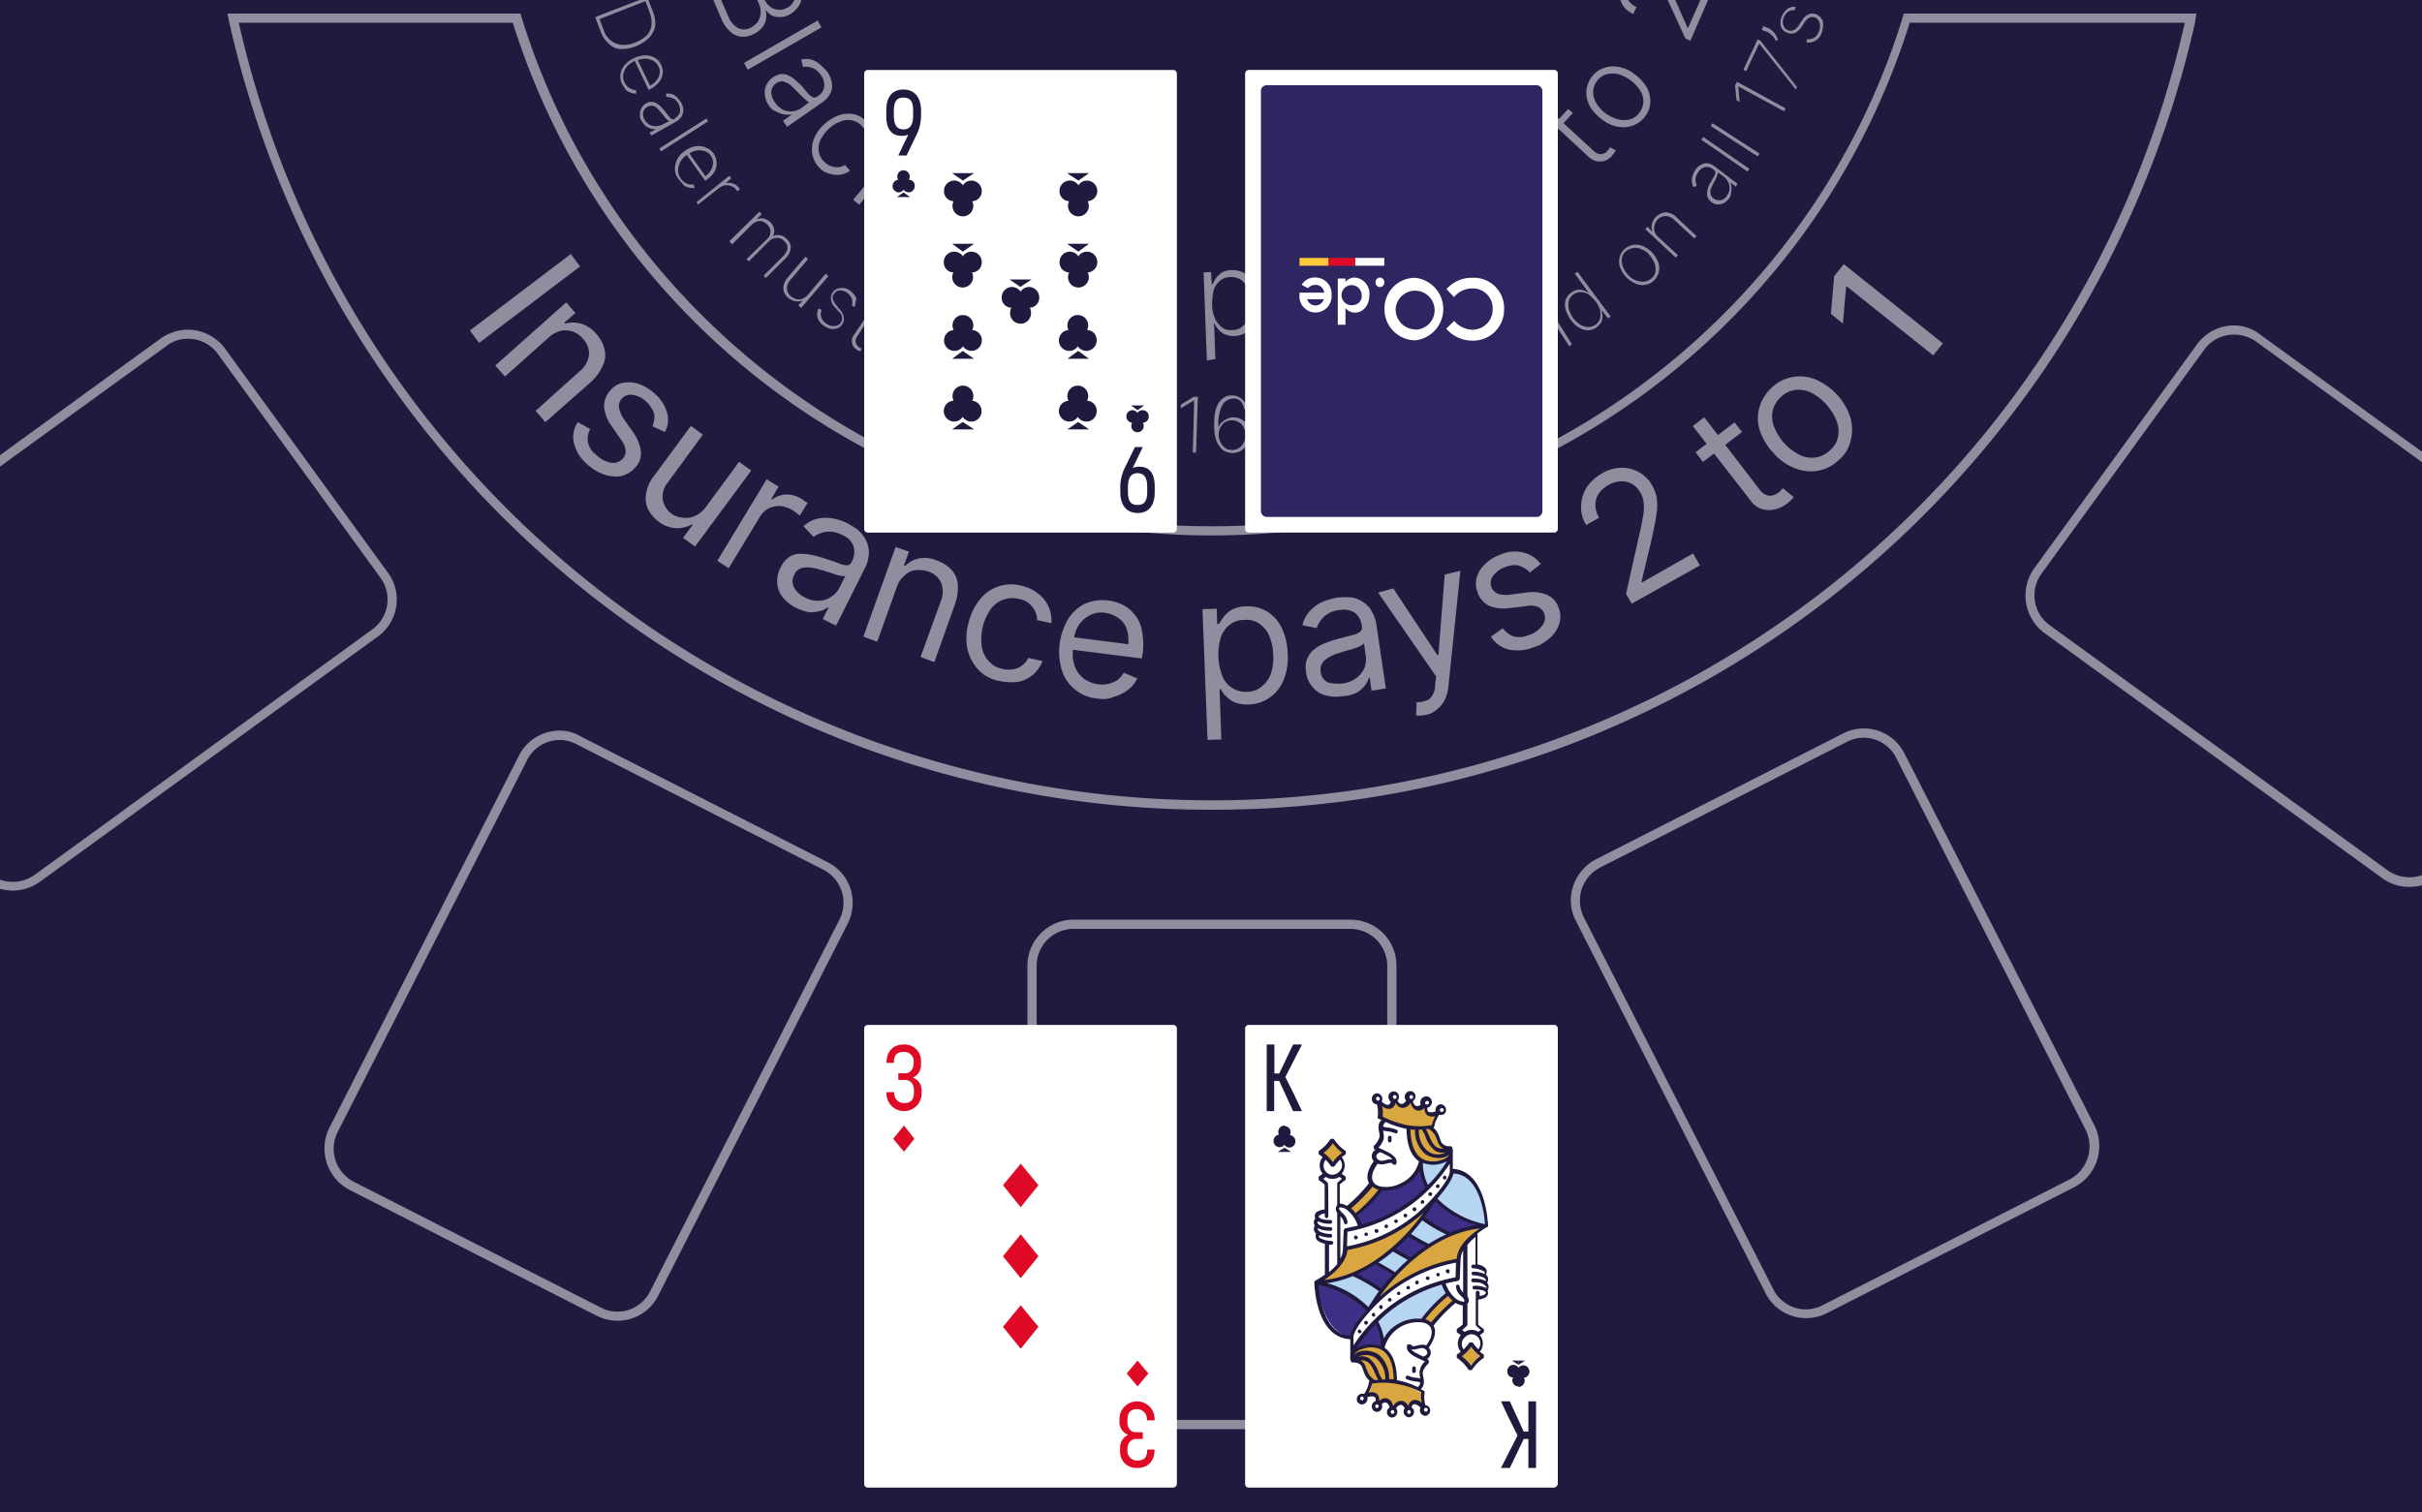 <svg id="Livello_1" data-name="Livello 1" xmlns="http://www.w3.org/2000/svg" viewBox="0 0 426 266"><defs><style>.cls-1{fill:#201a3f}.cls-3{fill:none}.cls-4{fill:#fff}.cls-5{fill:#de0a26}.cls-6{fill:#d9a63f}.cls-7{fill:#b5d5f2}.cls-8{fill:#3d2f85}</style></defs><path class="cls-1" d="M-.01-.01H426V266H-.01z"/><g style="opacity:.5"><path class="cls-3" d="M214.9 57.57a2.43 2.43 0 0 0 1.87.49 2.53 2.53 0 0 0 1.86-.73 3.76 3.76 0 0 0 1.14-1.7 7.59 7.59 0 0 0 .32-2.35 5.46 5.46 0 0 0-.49-2.35 4.82 4.82 0 0 0-1.21-1.62 3.07 3.07 0 0 0-1.95-.57 2.86 2.86 0 0 0-1.86.65 3.62 3.62 0 0 0-1.13 1.7 11.25 11.25 0 0 0-.25 2.43 5.83 5.83 0 0 0 .49 2.43 4.23 4.23 0 0 0 1.21 1.62ZM266.12 62.44c-.16.08-.32.24-.48.32a5.83 5.83 0 0 0-1.06.89 1.3 1.3 0 0 0-.4.81 1.48 1.48 0 0 0 .16.81 1.51 1.51 0 0 0 1.05.81 2.17 2.17 0 0 0 2.19-1.08 2.32 2.32 0 0 0 .32-1.22 2.69 2.69 0 0 0-.4-1.29l-.49-1c0 .08-.08.17-.16.33l-.32.32c-.17.05-.25.21-.41.3ZM229.25 74.67a5.36 5.36 0 0 1-.57.16 3.31 3.31 0 0 1-.57.17 11.25 11.25 0 0 0-1.29.48 1.27 1.27 0 0 0-.65.65 1.35 1.35 0 0 0-.16.81 1.77 1.77 0 0 0 .65 1.14 4 4 0 0 0 1.62.16 2.34 2.34 0 0 0 1.13-.49 2.49 2.49 0 0 0 .73-1 2.65 2.65 0 0 0 .08-1.38l-.16-1a1 1 0 0 1-.33.24.86.86 0 0 1-.48.06ZM321.23 71.11a9.66 9.66 0 0 0-2.51-2 5.07 5.07 0 0 0-2.84-.57 4.25 4.25 0 0 0-2.68 1.3 4.66 4.66 0 0 0-1.45 2.59 5 5 0 0 0 .4 2.84 9.64 9.64 0 0 0 1.7 2.68 9.5 9.5 0 0 0 2.52 1.94 4.81 4.81 0 0 0 2.75.57 4.61 4.61 0 0 0 2.76-1.3 4.23 4.23 0 0 0 1.45-2.59 5 5 0 0 0-.4-2.84 9.45 9.45 0 0 0-1.7-2.62ZM393 58.87a6.42 6.42 0 0 0-5.27 2.67l-28.61 39.39a6.48 6.48 0 0 0 1.46 9.07l59.4 43.12a6.65 6.65 0 0 0 6.07.82V81.31l-29.29-21.23a6.67 6.67 0 0 0-3.76-1.21ZM135.41 1.17a2.64 2.64 0 0 0 1.37.57 2.3 2.3 0 0 0 1.46-.25A2.57 2.57 0 0 0 139.7 0h-5.2a3.08 3.08 0 0 0 .91 1.17ZM296.92 4.9l2.15-4.9h-4.41l2.17 4.9h.09zM141.24 17.13l-.65-.64a3.07 3.07 0 0 0-.57-.57 7.91 7.91 0 0 0-1.21-1.14 4.37 4.37 0 0 0-1.14-.48 2 2 0 0 0-2 1.86 3.37 3.37 0 0 0 .73 1.95 3.79 3.79 0 0 0 1.38 1.21 3.06 3.06 0 0 0 1.7.25 3.29 3.29 0 0 0 1.62-.65l1.29-1a.71.71 0 0 1-.48-.25c-.18-.13-.43-.29-.67-.54ZM241.49 69.32a3.38 3.38 0 0 0-.49 1.38 4.34 4.34 0 0 0 .16 1.7 4.49 4.49 0 0 0 .73 1.54 2.8 2.8 0 0 0 1.14.89 1.9 1.9 0 0 0 1.37 0 2.78 2.78 0 0 0 1.14-.72 3.58 3.58 0 0 0 .48-1.38 4.92 4.92 0 0 0-.89-3.24 2.47 2.47 0 0 0-1.13-.9 2.65 2.65 0 0 0-1.38-.08 2 2 0 0 0-1.13.81ZM280.63 53a8.66 8.66 0 0 0-1.22-1.21 2.75 2.75 0 0 0-1.38-.41 2.46 2.46 0 0 0-1.29.41 2.23 2.23 0 0 0-.81 1.13 4.44 4.44 0 0 0 0 1.46 8.1 8.1 0 0 0 .73 1.54 5.28 5.28 0 0 0 1.21 1.08 3.18 3.18 0 0 0 1.38.48 2.55 2.55 0 0 0 1.38-.4 2.32 2.32 0 0 0 .81-1.14 4.44 4.44 0 0 0 0-1.46 4.88 4.88 0 0 0-.81-1.48ZM178 46.23c-.24-.08-.49-.08-.81-.16l-.89-.25c-.24-.08-.57-.16-.73-.24a7.29 7.29 0 0 0-1.62-.32 2.83 2.83 0 0 0-1.22.16 2.22 2.22 0 0 0-.81.89 1.77 1.77 0 0 0 0 1.78 4.07 4.07 0 0 0 1.54 1.3 3.11 3.11 0 0 0 1.87.32 2.44 2.44 0 0 0 1.54-.65 3 3 0 0 0 1.05-1.37l.65-1.46a.7.7 0 0 1-.57 0ZM147.89 101.33a6.87 6.87 0 0 1-1.22-.32c-.49-.16-.89-.32-1.3-.41a7.52 7.52 0 0 0-1.05-.32 8.78 8.78 0 0 0-1.86-.4 3.47 3.47 0 0 0-1.62.16 1.92 1.92 0 0 0-1.14 1.13 2.3 2.3 0 0 0 0 2.27 4.25 4.25 0 0 0 1.86 1.7 4.48 4.48 0 0 0 2.6.57 3.59 3.59 0 0 0 2.1-.73 4.1 4.1 0 0 0 1.38-1.54l1.06-2.11a1.34 1.34 0 0 1-.81 0ZM196.83 108.79a5.07 5.07 0 0 0-2.35-1 4.41 4.41 0 0 0-2.75.4 5 5 0 0 0-1.95 1.7 5.56 5.56 0 0 0-.84 2.2l9.51 1.21a6.85 6.85 0 0 0-.24-2.6 3.73 3.73 0 0 0-1.38-1.91ZM162.72 64a4.3 4.3 0 0 0 .56-1.62 2.61 2.61 0 0 0-.16-1.37 1.92 1.92 0 0 0-1-1 2 2 0 0 0-1.38-.24 2.86 2.86 0 0 0-1.3.65 5.53 5.53 0 0 0-1.05 1.3 4.32 4.32 0 0 0-.57 1.62 2.86 2.86 0 0 0 .17 1.46 2.48 2.48 0 0 0 1 1 1.9 1.9 0 0 0 1.3.24 2.73 2.73 0 0 0 1.29-.65 4.7 4.7 0 0 0 1.14-1.39ZM174.3 68.68c-.08 0-.24.08-.32.08a1.08 1.08 0 0 1-.49-.08c-.16 0-.32-.09-.56-.09s-.41-.08-.57-.16a4.51 4.51 0 0 0-1.3-.24 1.65 1.65 0 0 0-.89.24 1.06 1.06 0 0 0-.49.65 1.44 1.44 0 0 0 .09 1.3c.08.32.4.56.89.81a2.32 2.32 0 0 0 1.29.16 2.14 2.14 0 0 0 1.14-.57 4.09 4.09 0 0 0 .81-1.13Z"/><path class="cls-3" d="M384.28 4H335.9A128.75 128.75 0 0 1 213 94.2 128.81 128.81 0 0 1 90.19 4H42a175.47 175.47 0 0 0 171.12 136.8A175.41 175.41 0 0 0 384.28 4ZM322.6 48.58l1.71-2.11 17.42 13.94-1.73 2.11-15.21-12.16-.08.08-.57 6.48-2.1-1.7ZM82.65 58.14l17.75-13.45 1.6 2.19-17.73 13.45Zm11.59 14.1 7.78-7a4.3 4.3 0 0 0 1.62-2.83 3.66 3.66 0 0 0-1.06-2.84 3.94 3.94 0 0 0-4-1.38 5.18 5.18 0 0 0-2.19 1.3l-7.53 6.72-1.7-1.94L99.59 53.2l1.62 1.86-1.95 1.7.16.17a5.17 5.17 0 0 1 2.76 0 5.72 5.72 0 0 1 2.67 1.78 6.18 6.18 0 0 1 1.46 2.67 4.3 4.3 0 0 1-.24 2.84 8.82 8.82 0 0 1-2.19 2.92l-7.94 7Zm17.34 10.13a4.65 4.65 0 0 1-2.35 1.38 6.23 6.23 0 0 1-2.92-.24 9.15 9.15 0 0 1-3-1.79 7.14 7.14 0 0 1-2.31-3.64 4.62 4.62 0 0 1 .65-3.81l2.19 1.21a3.55 3.55 0 0 0-.4 2.35 3.75 3.75 0 0 0 1.41 2.17 4.85 4.85 0 0 0 2.6 1.38 2.22 2.22 0 0 0 2-.65 1.93 1.93 0 0 0 .57-1.46 3.79 3.79 0 0 0-.81-1.94l-1.6-2.33a6.68 6.68 0 0 1-1.38-3.49 4.19 4.19 0 0 1 1.14-2.83 3.77 3.77 0 0 1 2.27-1.3 5.47 5.47 0 0 1 2.75.24 7.93 7.93 0 0 1 2.76 1.7 6.77 6.77 0 0 1 2.18 3.41 4.45 4.45 0 0 1-.4 3.32l-2.19-1a6.18 6.18 0 0 0 .32-1.3 2.3 2.3 0 0 0-.24-1.46 5.76 5.76 0 0 0-1.13-1.54 4.38 4.38 0 0 0-2.35-1.21 2.09 2.09 0 0 0-2 .64 2 2 0 0 0-.48 1.62 5.43 5.43 0 0 0 1 2.19l1.46 2.11a7.09 7.09 0 0 1 1.37 3.48 3.53 3.53 0 0 1-1.11 2.79Zm8.51 12.24 1.7-2.27-.16-.08a5.2 5.2 0 0 1-2.76.65 5.39 5.39 0 0 1-3.08-1.14 6.81 6.81 0 0 1-1.86-2.19 4.66 4.66 0 0 1-.32-2.83 6.8 6.8 0 0 1 1.54-3.24l6.32-8.59 2.1 1.54-6.16 8.42a3.93 3.93 0 0 0-.89 3 3.89 3.89 0 0 0 1.48 2.43 3.47 3.47 0 0 0 1.87.73 3.75 3.75 0 0 0 2.26-.24 4.6 4.6 0 0 0 2-1.62l5.87-7.94 2.1 1.54-9.9 13.37Zm13.61-3.73-5.51 9.12-2-1.3 8.67-14.34 2.14 1.25-1.3 2.19.16.08a4.43 4.43 0 0 1 2.43-.89 5.09 5.09 0 0 1 2.68.73 6.23 6.23 0 0 1 .56.41 5.45 5.45 0 0 0 .57.32l-1.38 2.27a4.85 4.85 0 0 1-.48-.41 8.11 8.11 0 0 0-.81-.56 5.38 5.38 0 0 0-2.11-.73 4.39 4.39 0 0 0-2 .4 3.92 3.92 0 0 0-1.62 1.46ZM144.81 109l1-2-.08-.09a3.75 3.75 0 0 1-1.3.65 7.13 7.13 0 0 1-1.94.25 9.5 9.5 0 0 1-2.27-.73 7.51 7.51 0 0 1-2.35-1.79 4.64 4.64 0 0 1-1.06-2.51 5.21 5.21 0 0 1 .57-2.83 4.55 4.55 0 0 1 1.51-1.95 3.46 3.46 0 0 1 2-.57 10.2 10.2 0 0 1 2.18.25 21.49 21.49 0 0 1 2.27.65c1 .32 1.79.56 2.35.81a3.71 3.71 0 0 0 1.38.32c.32 0 .57-.24.81-.57v-.08a3.49 3.49 0 0 0 .32-2.67 3.22 3.22 0 0 0-2-2 4.57 4.57 0 0 0-2.92-.56 5 5 0 0 0-2.11.89l-1.78-1.87a5.38 5.38 0 0 1 2.59-1.37 7.11 7.11 0 0 1 2.68 0 10.35 10.35 0 0 1 2.43.81 18.53 18.53 0 0 1 1.62 1 5.59 5.59 0 0 1 1.46 1.62 5.09 5.09 0 0 1 .73 2.35 6.5 6.5 0 0 1-.81 3.16l-4.86 9.89Zm23.09-2.51-3.56 10-2.43-.89 3.56-9.81a4.44 4.44 0 0 0 .08-3.24 3.78 3.78 0 0 0-2.27-2 5.66 5.66 0 0 0-2.27-.24 3.22 3.22 0 0 0-1.94 1 4.43 4.43 0 0 0-1.38 2.11l-3.4 9.48-2.43-.89 5.67-15.72 2.35.81-.88 2.37.24.08a4.5 4.5 0 0 1 2.35-1.29 5.41 5.41 0 0 1 3.16.32 7.22 7.22 0 0 1 2.59 1.62 4.44 4.44 0 0 1 1.14 2.67 8.54 8.54 0 0 1-.58 3.57Zm17 3.24-2.51-.57a3.54 3.54 0 0 0-.81-2.27 3.68 3.68 0 0 0-2.43-1.45 4.67 4.67 0 0 0-4.95 1.86 9.24 9.24 0 0 0-1.54 6.48 4.89 4.89 0 0 0 1.22 2.6 4.28 4.28 0 0 0 2.43 1.37 4.56 4.56 0 0 0 1.86.08 3.28 3.28 0 0 0 1.54-.64 3.91 3.91 0 0 0 1.14-1.38l2.51.57a6.73 6.73 0 0 1-1.62 2.35 6.09 6.09 0 0 1-2.59 1.29 10.26 10.26 0 0 1-3.49-.16 6.64 6.64 0 0 1-3.64-2 7.88 7.88 0 0 1-1.87-3.56 9.79 9.79 0 0 1 .16-4.54 10.37 10.37 0 0 1 1.95-4.13 6.88 6.88 0 0 1 3.24-2.35 7 7 0 0 1 4.13-.16 6.87 6.87 0 0 1 2.92 1.37 5.85 5.85 0 0 1 1.86 2.35 6 6 0 0 1 .51 2.84Zm16.1 5.06-.17 1-12.11-1.53a6.9 6.9 0 0 0 .28 2.83 5.34 5.34 0 0 0 1.54 2.18 5.63 5.63 0 0 0 2.6 1.06 4.8 4.8 0 0 0 1.86-.08 5.53 5.53 0 0 0 1.54-.65 6 6 0 0 0 1.13-1.3l2.35 1a4.87 4.87 0 0 1-1.62 2 7 7 0 0 1-2.43 1.22 4.86 4.86 0 0 1-2.92.32 7.06 7.06 0 0 1-4-1.62 6.9 6.9 0 0 1-2.27-3.32 10.88 10.88 0 0 1-.4-4.62 11.61 11.61 0 0 1 1.46-4.38 7.49 7.49 0 0 1 3-2.75 8 8 0 0 1 6.56.16 6.08 6.08 0 0 1 2.11 1.7 5.77 5.77 0 0 1 1.29 2.76 12.33 12.33 0 0 1 .2 4.02Zm24.79 4.86a6.76 6.76 0 0 1-6.07 4.29 6.1 6.1 0 0 1-2.6-.4 5.93 5.93 0 0 1-1.54-1.14 4.32 4.32 0 0 1-.81-1.13h-.24l.32 8.83-2.43.08-.89-23 2.51-.08.08 2.67h.33a10.62 10.62 0 0 1 .73-1.13 5.25 5.25 0 0 1 1.38-1.3 5.51 5.51 0 0 1 2.59-.65 6.47 6.47 0 0 1 3.73.89 6.57 6.57 0 0 1 2.59 2.92 11 11 0 0 1 1.05 4.54 10.27 10.27 0 0 1-.76 4.61Zm15.48 1.86-.32-2.27h-.16a3.94 3.94 0 0 1-.65 1.3 4.7 4.7 0 0 1-1.46 1.3 6.17 6.17 0 0 1-2.59.64 6.72 6.72 0 0 1-2.92-.16 4.26 4.26 0 0 1-2.27-1.46 4.53 4.53 0 0 1-1.14-2.67 3.9 3.9 0 0 1 .25-2.43 4.23 4.23 0 0 1 1.29-1.62 7.6 7.6 0 0 1 1.95-1.06 20.81 20.81 0 0 1 2.27-.73c1-.24 1.78-.48 2.43-.64a2.94 2.94 0 0 0 1.3-.57.91.91 0 0 0 .32-.89v-.08a3.47 3.47 0 0 0-1.21-2.35 3.72 3.72 0 0 0-2.76-.49 4.57 4.57 0 0 0-2.76 1.22 5.1 5.1 0 0 0-1.21 1.94l-2.51-.49a5.39 5.39 0 0 1 1.37-2.59 6.82 6.82 0 0 1 2.19-1.54 13 13 0 0 1 2.51-.73 13.42 13.42 0 0 1 1.87-.08 4.67 4.67 0 0 1 2.11.49 5.44 5.44 0 0 1 1.86 1.54 6.74 6.74 0 0 1 1.13 3.08l1.62 10.94Zm13.54-.73a6.91 6.91 0 0 1-.65 2.35 4.25 4.25 0 0 1-1.3 1.62 3.8 3.8 0 0 1-1.86 1 6.48 6.48 0 0 1-1.14.16h-.73l.08-2.35a4.36 4.36 0 0 0 2.27-.57 3.39 3.39 0 0 0 1-2.59l.16-1.38-10.21-14.75 2.67-.73 7.78 11.75.16-.08 1.14-14.1 2.75-.65Zm19.53-11.18a5.65 5.65 0 0 1-1.54 2.51 7.38 7.38 0 0 1-3 1.78 7.66 7.66 0 0 1-4.38.41 5.18 5.18 0 0 1-3.16-2.27l2.11-1.46a4.11 4.11 0 0 0 1.94 1.46 4.32 4.32 0 0 0 2.6-.24 4.8 4.8 0 0 0 2.43-1.7 2.26 2.26 0 0 0 .32-2.11 2.11 2.11 0 0 0-1.05-1.14 3.5 3.5 0 0 0-2.11-.16l-2.83.33a6.6 6.6 0 0 1-3.73-.41 3.91 3.91 0 0 1-2-2.35 4.15 4.15 0 0 1-.16-2.59 5.18 5.18 0 0 1 1.46-2.35 7.18 7.18 0 0 1 2.75-1.7 6.05 6.05 0 0 1 4.06-.33 5.15 5.15 0 0 1 3 2l-2.05 1.41a3.13 3.13 0 0 0-1-.81 3.93 3.93 0 0 0-1.38-.49 4.19 4.19 0 0 0-1.87.32 4.45 4.45 0 0 0-2.18 1.54 2.09 2.09 0 0 0-.33 2 2.23 2.23 0 0 0 1.22 1.21 5.2 5.2 0 0 0 2.35.08l2.51-.32a6.7 6.7 0 0 1 3.73.41 3.72 3.72 0 0 1 2 2.27 4.3 4.3 0 0 1 .26 2.7Zm12.66-3.4-1-1.71 2.43-10.61c.32-1.22.48-2.35.65-3.16a8 8 0 0 0 .08-2.35 4 4 0 0 0-.65-1.87 3.62 3.62 0 0 0-1.51-1.45 3.5 3.5 0 0 0-2-.41 4.78 4.78 0 0 0-2.1.65 5.24 5.24 0 0 0-1.71 1.54 3.68 3.68 0 0 0-.56 2 4.49 4.49 0 0 0 .65 2.19L279 92.34a6 6 0 0 1-.9-3.4 6.6 6.6 0 0 1 1-3.25 7.86 7.86 0 0 1 2.67-2.43 6.81 6.81 0 0 1 3.41-1 6.1 6.1 0 0 1 5.42 3.08 7.73 7.73 0 0 1 .82 2.27 9.38 9.38 0 0 1-.09 3c-.16 1.21-.48 2.67-.89 4.54l-1.7 7.13.08.16 9-5.11 1.18 2.14ZM315 88a9.73 9.73 0 0 1-.89.81 5.27 5.27 0 0 1-2 .89 4.2 4.2 0 0 1-2.27-.08 4 4 0 0 1-2-1.54l-6.41-8.29-1.94 1.49-1.3-1.71 1.94-1.48-2.42-3.13 2-1.54 2.41 3.13 2.94-2.24 1.3 1.7-2.93 2.24 6 7.81a2.74 2.74 0 0 0 1.21 1 1.86 1.86 0 0 0 1.14.08 2.83 2.83 0 0 0 1-.48 1.61 1.61 0 0 0 .49-.49l.32-.32 1.86 1.54a2.55 2.55 0 0 1-.45.61Zm10.53-10.53a6.37 6.37 0 0 1-2.1 3.48 7.2 7.2 0 0 1-3.65 1.87 7.44 7.44 0 0 1-4-.41A9.6 9.6 0 0 1 312 79.7a10.91 10.91 0 0 1-2.43-4 6.87 6.87 0 0 1-.08-4.06 7.67 7.67 0 0 1 2.18-3.48 7.18 7.18 0 0 1 3.65-1.86 7.34 7.34 0 0 1 4 .4 11.23 11.23 0 0 1 3.81 2.68 10.5 10.5 0 0 1 2.35 4 7.54 7.54 0 0 1 .04 4.05Z"/><path class="cls-3" d="M215.63 78.89a2.64 2.64 0 0 0 1.14.24 2.12 2.12 0 0 0 1.21-.41 2.27 2.27 0 0 0 .81-1 3 3 0 0 0-.08-2.59 1.83 1.83 0 0 0-.89-.89 2.22 2.22 0 0 0-1.21-.33 2.1 2.1 0 0 0-1 .25 1.47 1.47 0 0 0-.73.64 3.22 3.22 0 0 0-.48.9 4.27 4.27 0 0 0-.08 1 3.15 3.15 0 0 0 .48 1.3 2.84 2.84 0 0 0 .83.89ZM129.81 4.9a2.44 2.44 0 0 0 2.11 0 4.1 4.1 0 0 0 1.3-1 3.28 3.28 0 0 0 .56-1.54 3.59 3.59 0 0 0-.32-1.76l-.27-.6h-6.35l1.27 2.87a4 4 0 0 0 1.7 2.03ZM239.86 113.08a1.4 1.4 0 0 1-.64.49 11.37 11.37 0 0 1-1.22.49c-.49.16-.89.24-1.38.4a8.34 8.34 0 0 0-1.05.33 6.48 6.48 0 0 0-1.78.73 3.08 3.08 0 0 0-1.22 1 2.13 2.13 0 0 0-.32 1.62 2.3 2.3 0 0 0 1.29 1.86 8.14 8.14 0 0 0 2.6.17 5.18 5.18 0 0 0 2.43-1 4.24 4.24 0 0 0 1.38-1.78 4.44 4.44 0 0 0 .24-2ZM223.33 112a4.71 4.71 0 0 0-1.7-2.19 3.82 3.82 0 0 0-2.75-.73 3.91 3.91 0 0 0-2.6.89 4.62 4.62 0 0 0-1.54 2.27 10.32 10.32 0 0 0-.4 3.24 10 10 0 0 0 .65 3.33 4.35 4.35 0 0 0 4.37 2.91 3.88 3.88 0 0 0 2.68-1 4.8 4.8 0 0 0 1.54-2.35 8.57 8.57 0 0 0 .4-3.24 9 9 0 0 0-.65-3.13Z"/><rect class="cls-3" x="182.33" y="163.41" width="61.67" height="86.39" rx="6.48"/><path class="cls-3" d="m144.81 153-43.44-22.13a6.32 6.32 0 0 0-2.92-.73 6.42 6.42 0 0 0-5.75 3.57l-33.31 65.4a6.54 6.54 0 0 0 2.84 8.75L105.66 230a6.22 6.22 0 0 0 2.92.73 6.43 6.43 0 0 0 5.76-3.56l33.3-65.4a6.53 6.53 0 0 0-2.83-8.77ZM199.18 71.84a2 2 0 0 0-1.37.24 3.3 3.3 0 0 0-1.06 1 5.17 5.17 0 0 0-.57 1.62 4 4 0 0 0 .09 1.71 3.27 3.27 0 0 0 .73 1.29 3.22 3.22 0 0 0 1.37.57 2 2 0 0 0 1.38-.24A3.22 3.22 0 0 0 200.8 77a3.36 3.36 0 0 0 .49-1.62 6.07 6.07 0 0 0-.08-1.7 3.44 3.44 0 0 0-.73-1.3 1.92 1.92 0 0 0-1.3-.54Z"/><path class="cls-3" d="M423.74 156a8.16 8.16 0 0 1-4.78-1.54l-59.4-43.11a8.2 8.2 0 0 1-1.78-11.35l28.6-39.47a8.09 8.09 0 0 1 6.62-3.28 7.54 7.54 0 0 1 4.78 1.7L426 79.47V0H300.43l-3.11 7.17-.89-.41L293.35 0h-7c.06.09.12.19.19.28a3.27 3.27 0 0 0 1.3 1l-.57 1.22a4.38 4.38 0 0 1-1.78-1.38A5.7 5.7 0 0 1 285 0H140.92a2.94 2.94 0 0 1-.65 1.41 4.23 4.23 0 0 1-1.62 1.3A3.11 3.11 0 0 1 137 3a3.07 3.07 0 0 1-1.3-.32 3.54 3.54 0 0 1-1-.89l-.08.08a3 3 0 0 1 .08 1.46 3.05 3.05 0 0 1-.7 1.57 4.31 4.31 0 0 1-1.62 1.21 3.66 3.66 0 0 1-2 .33 3.09 3.09 0 0 1-1.86-.89 5.79 5.79 0 0 1-1.54-2.19L125.47 0h-11.42l.85 2.22a5.28 5.28 0 0 1 .33 2.43 4.08 4.08 0 0 1-1.06 2 7 7 0 0 1-4.94 2 3 3 0 0 1-2.11-.9 5.19 5.19 0 0 1-1.46-2.18l-1-2.52 7.79-3H0v80.03l28.27-20.56A8.42 8.42 0 0 1 33.05 58a8.17 8.17 0 0 1 6.57 3.4l28.6 39.39a7.86 7.86 0 0 1 1.46 6 8 8 0 0 1-3.24 5.21L7 155.14a8.35 8.35 0 0 1-4.78 1.54 8.13 8.13 0 0 1-2.22-.33V266h426V155.71a8.51 8.51 0 0 1-2.26.29ZM313.45 2.79a3.18 3.18 0 0 1 1-1.3 1.87 1.87 0 0 1 1.38-.32l-.08.57a2.76 2.76 0 0 0-.81.08 1.7 1.7 0 0 0-.65.4 3.06 3.06 0 0 0-.49.73 2.08 2.08 0 0 0-.08 1.38 1.46 1.46 0 0 0 .81.89 1.35 1.35 0 0 0 1 0 2.53 2.53 0 0 0 .89-.81l.65-1a2.51 2.51 0 0 1 1.14-1 1.69 1.69 0 0 1 1.29 0 2 2 0 0 1 .9.73 1.7 1.7 0 0 1 .32 1.13 4.56 4.56 0 0 1-.24 1.38 2.4 2.4 0 0 1-1.06 1.38 2.21 2.21 0 0 1-1.62.32l.08-.57a1.83 1.83 0 0 0 1.3-.24 2.08 2.08 0 0 0 .81-1.13 2.08 2.08 0 0 0 .01-1.48 1.29 1.29 0 0 0-.81-.9 1.67 1.67 0 0 0-.89 0 2.33 2.33 0 0 0-.81.73l-.65 1a3.48 3.48 0 0 1-1.13 1 1.82 1.82 0 0 1-1.3 0 1.75 1.75 0 0 1-.89-.65 1.64 1.64 0 0 1-.33-1 2.57 2.57 0 0 1 .26-1.32Zm-3.32 1.78.81.33a2 2 0 0 1 .73.48 2 2 0 0 1 .64.73 2.9 2.9 0 0 1 .41.89l-.41.17a2.6 2.6 0 0 0-.64-1c-.33-.24-.57-.56-1-.64l-.81-.33Zm-1 2.35.49.25 6.4 8.1-.16.49-6.4-8h-.08l-2.27 4.79-.49-.25Zm-3.64 7.46 8.59 4.7-.33.49-8-4.38v.08L306 18l-.56-.33-.26-2.67Zm-4.3 7.29 8.29 5.33-.33.49-8.26-5.35Zm-1.62 2.43 8.1 5.6-.32.48-8.1-5.59Zm-1.78 6.73a5.46 5.46 0 0 1 .48-1 2.51 2.51 0 0 1 .65-.65 4.41 4.41 0 0 1 .81-.41 1.68 1.68 0 0 1 .89 0 3 3 0 0 1 1 .49l4.05 3.08-.33.49-1-.81a1.62 1.62 0 0 1 .24.89 2 2 0 0 1-.08 1 1.56 1.56 0 0 1-.32 1 4 4 0 0 1-.89.81 2.65 2.65 0 0 1-1.14.25 1.77 1.77 0 0 1-1.13-.49 2.09 2.09 0 0 1-.57-.65 2.33 2.33 0 0 1-.16-.73 6 6 0 0 1 .16-1A3.58 3.58 0 0 1 301 32c.16-.32.32-.64.48-.89a1.22 1.22 0 0 0 .25-.64.58.58 0 0 0-.17-.49l-.24-.16a1.63 1.63 0 0 0-1.29-.41 1.75 1.75 0 0 0-1.22.81 2.71 2.71 0 0 0-.57 1.3 2.47 2.47 0 0 0 .25 1.13l-.49.33a2.35 2.35 0 0 1-.32-1.06 2.41 2.41 0 0 1 .13-1.09Zm-7.3 8.59a3.1 3.1 0 0 1 .65-1.22 3.44 3.44 0 0 1 1.14-.72 1.69 1.69 0 0 1 1.29 0 2.46 2.46 0 0 1 1.22.72l3.56 3.33-.4.4-3.49-3.32A2.31 2.31 0 0 0 293 38a2.14 2.14 0 0 0-1.46.65 2.9 2.9 0 0 0-.57 1 2.37 2.37 0 0 0 0 1.06 1.92 1.92 0 0 0 .65 1l3.48 3.24-.4.41-5.35-5 .4-.4.81.81v-.08a2.13 2.13 0 0 1-.05-1.27Zm1.22 8.51a3.44 3.44 0 0 1-.89 1.46 2.95 2.95 0 0 1-3.24.48 5.11 5.11 0 0 1-1.58-1.13 6.59 6.59 0 0 1-1.06-1.7 3.37 3.37 0 0 1-.08-1.78 3 3 0 0 1 2.43-2.19 3.15 3.15 0 0 1 1.7.24 5.28 5.28 0 0 1 1.62 1.13 6.37 6.37 0 0 1 1.06 1.71 3.37 3.37 0 0 1 .06 1.78ZM279.9 13.65A4.43 4.43 0 0 1 282 12a4.8 4.8 0 0 1 2.68-.24 6.29 6.29 0 0 1 2.83 1.29 7.75 7.75 0 0 1 2.11 2.27 5.08 5.08 0 0 1 .65 2.59 4.3 4.3 0 0 1-.89 2.52 4.57 4.57 0 0 1-2.11 1.62 5 5 0 0 1-2.67.24 6.35 6.35 0 0 1-2.84-1.3 7.87 7.87 0 0 1-2.11-2.26 5.23 5.23 0 0 1-.64-2.6 4.93 4.93 0 0 1 .89-2.48Zm-7.7 5.43 2 1.86 1.63-1.78.81.73-1.64 1.78 5.28 4.86a2 2 0 0 0 1 .57 1.36 1.36 0 0 0 .81-.08 1.21 1.21 0 0 0 .64-.49c.08-.16.25-.24.25-.32a.42.42 0 0 0 .16-.32l1.05.56c-.08.17-.16.25-.24.41s-.24.32-.41.57a3.85 3.85 0 0 1-1.13.81 3 3 0 0 1-1.46.16 3.14 3.14 0 0 1-1.46-.73l-5.38-5-1.1 1.2-.81-.73 1.11-1.21-2-1.87Zm9.72 36.71a2.17 2.17 0 0 1-.24 1 4.94 4.94 0 0 1-.73.81 2.73 2.73 0 0 1-1.54.57 3.08 3.08 0 0 1-1.62-.49 4.75 4.75 0 0 1-1.46-1.37 6.23 6.23 0 0 1-.89-1.79 3.07 3.07 0 0 1 0-1.7 2.53 2.53 0 0 1 1-1.29 2.45 2.45 0 0 1 1.06-.49 2 2 0 0 1 1 .08 2.8 2.8 0 0 1 .89.41h.08L277 48.17l.49-.32 5.83 7.86-.48.32-1-1.29-.08.08a4.1 4.1 0 0 1 .16.97Zm-12 3.24 2.51 4-.48.33-4-6.24.49-.33.65 1h.08a1.7 1.7 0 0 1 .24-1.22 3 3 0 0 1 1-1.05 2.38 2.38 0 0 1 1.29-.41 2.25 2.25 0 0 1 1.22.33 2.73 2.73 0 0 1 1 1l2.59 4.13-.48.33-2.6-4.06a1.74 1.74 0 0 0-1.29-1 1.81 1.81 0 0 0-1.54.33 3.46 3.46 0 0 0-.81.81 2.23 2.23 0 0 0-.25 1.05 2.29 2.29 0 0 0 .39.97Zm-3.32 1.7-.16-.24a1.64 1.64 0 0 0-1.06-.89 2.33 2.33 0 0 0-2.38 1.21 1.5 1.5 0 0 0-.24 1.14l-.57.08a2.26 2.26 0 0 1 .08-1.05 3.23 3.23 0 0 1 .57-.89 3.4 3.4 0 0 1 .89-.65 4 4 0 0 1 .89-.33 1.67 1.67 0 0 1 .89 0 1.53 1.53 0 0 1 .81.41 2.06 2.06 0 0 1 .65.81l2.43 4.54-.48.24-.69-1.11a3.39 3.39 0 0 1-.08.89 2.56 2.56 0 0 1-.49.89 1.93 1.93 0 0 1-.73.57 3 3 0 0 1-1.13.32 2.92 2.92 0 0 1-1.14-.24 1.82 1.82 0 0 1-.81-.89 1.61 1.61 0 0 1-.24-.82 1.64 1.64 0 0 1 .16-.81 4.09 4.09 0 0 1 .57-.81 5.6 5.6 0 0 1 1-.81c.33-.24.57-.4.81-.56a1.5 1.5 0 0 0 .49-.49.53.53 0 0 0-.03-.51ZM258.83 30a5.18 5.18 0 0 1 1.54-1.78 5.31 5.31 0 0 1 2.19-1 4.05 4.05 0 0 1 2 .25 3.49 3.49 0 0 1 1.62 1.29 3.54 3.54 0 0 1 .73 2.19 3.49 3.49 0 0 1-.73 2.11l.08.08a3.66 3.66 0 0 1 2.6-.32 3.33 3.33 0 0 1 2.1 1.45 4.21 4.21 0 0 1 .81 2.11 3.91 3.91 0 0 1-.48 2.27 9.47 9.47 0 0 1-1.79 1.86 5.15 5.15 0 0 1-2.26 1.06 3.93 3.93 0 0 1-4-1.3l1.14-.81a2 2 0 0 0 1.3.81 2.53 2.53 0 0 0 1.54 0 7 7 0 0 0 1.62-.73 3.79 3.79 0 0 0 1.21-1.38 2.81 2.81 0 0 0 .33-1.62 2.34 2.34 0 0 0-.57-1.45 2.52 2.52 0 0 0-1.3-1 3 3 0 0 0-1.7-.08A4.88 4.88 0 0 0 265 35l-.73.49-.73-1 .73-.49a4.16 4.16 0 0 0 1.13-1.3 2.55 2.55 0 0 0 .33-1.54 2.76 2.76 0 0 0-.57-1.45 4.37 4.37 0 0 0-1.14-1 2.91 2.91 0 0 0-1.45-.16 3.85 3.85 0 0 0-1.46.65 3.07 3.07 0 0 0-1.11 1.22 3.38 3.38 0 0 0-.4 1.46 2.62 2.62 0 0 0 .48 1.46l-1.05.81a3.24 3.24 0 0 1-.73-2 4.67 4.67 0 0 1 .53-2.15Zm-1.7 30.88.48-.25.74 1.58 1.45-.69.2.48-1.46.69 2.19 4.66a1.92 1.92 0 0 0 .49.57.77.77 0 0 0 .57.16 2.47 2.47 0 0 0 .64-.16c.08-.09.17-.08.25-.17s.16-.08.16-.16l.32.41c-.08.08-.16.16-.24.16a.42.42 0 0 1-.32.16 1.65 1.65 0 0 1-.9.16 1.89 1.89 0 0 1-.89-.24 1.5 1.5 0 0 1-.65-.73L258.08 63l-.95.45-.25-.49 1-.46Zm-1 4.05-.48.32a1.6 1.6 0 0 0-.57-.48 2.15 2.15 0 0 0-.73-.17 3.72 3.72 0 0 0-.89.17 1.64 1.64 0 0 0-1 .89 1.12 1.12 0 0 0-.09 1.13c.17.33.33.57.65.65a2 2 0 0 0 1.22.08l1.13-.16a2.83 2.83 0 0 1 1.46.16 1.75 1.75 0 0 1 .89 1 1.73 1.73 0 0 1 .08 1.14 1.94 1.94 0 0 1-.56 1 2.7 2.7 0 0 1-1.14.73 2.79 2.79 0 0 1-1.78.16 2.23 2.23 0 0 1-1.3-1l.49-.32a1.64 1.64 0 0 0 1.05.73 2.08 2.08 0 0 0 1.38-.17 2.49 2.49 0 0 0 1.22-1 1.3 1.3 0 0 0 .08-1.21c-.17-.33-.33-.57-.65-.65a1.65 1.65 0 0 0-1.14-.08l-1.21.16a3 3 0 0 1-1.54-.16 1.53 1.53 0 0 1-.89-1 1.62 1.62 0 0 1-.08-1 2 2 0 0 1 .56-1 2.44 2.44 0 0 1 1.06-.73 2.09 2.09 0 0 1 1.54-.16 3 3 0 0 1 1.26 1.04ZM245.54 43a3.32 3.32 0 0 1 .81-1.62 4.84 4.84 0 0 1 1.65-1.23 4.18 4.18 0 0 1 2.51-.41 2.63 2.63 0 0 1 2.11 1l-1 .81a4.71 4.71 0 0 0-.81-.65 2.23 2.23 0 0 0-1.05-.24 2.85 2.85 0 0 0-1.3.32 2.55 2.55 0 0 0-1.45 1.3 1.51 1.51 0 0 0-.09 1.54 1.79 1.79 0 0 0 1 .89 3 3 0 0 0 1.7 0l1.7-.33a4.47 4.47 0 0 1 2.35.08 2.7 2.7 0 0 1 1.46 1.38 3.38 3.38 0 0 1 .24 1.79 4.07 4.07 0 0 1-.81 1.7 5.87 5.87 0 0 1-1.78 1.29 4.37 4.37 0 0 1-2.76.49 3 3 0 0 1-2.1-1.38l1-.81a2.13 2.13 0 0 0 1.46 1 3.82 3.82 0 0 0 3.56-1.7 1.63 1.63 0 0 0 .08-1.62 1.27 1.27 0 0 0-.89-.81 2.5 2.5 0 0 0-1.54 0l-1.86.41a4.84 4.84 0 0 1-2.43-.08 2.7 2.7 0 0 1-1.46-1.38 3.17 3.17 0 0 1-.3-1.74Zm-1.95 24.88a2.54 2.54 0 0 1 1 .4 3.12 3.12 0 0 1 .72.73h.09l-1.14-4 .57-.16 2.75 9.4-.56.16-.41-1.54h-.08a2.17 2.17 0 0 1-.24 1 3 3 0 0 1-.57.81 3.88 3.88 0 0 1-1.22.73 2.25 2.25 0 0 1-1.62-.08 3.33 3.33 0 0 1-1.37-1 4.21 4.21 0 0 1-.9-1.79 4.42 4.42 0 0 1-.16-2 2.89 2.89 0 0 1 .65-1.62 2.54 2.54 0 0 1 1.38-.89 2.63 2.63 0 0 1 1.11-.16Zm-8.67-22.78 6.08 8.1h.08l.32-10.05 1.38-.41-.73 13.7a4.8 4.8 0 0 1-.32 1.54A2.49 2.49 0 0 1 241 59a3.87 3.87 0 0 1-1.14.65 2.34 2.34 0 0 1-.72.16h-.57v-1.18a2.45 2.45 0 0 0 1.62-.49 2.67 2.67 0 0 0 .65-1.86l.08-1.22-7.38-9.56Zm-1.3 27.9 1 4.7-.57.08-1.54-7.21.57-.08.24 1.13h.08a2.11 2.11 0 0 1 .65-1 2.79 2.79 0 0 1 1.3-.65 2.61 2.61 0 0 1 1.37.08 2.31 2.31 0 0 1 1.06.73 2.24 2.24 0 0 1 .57 1.3l1 4.78-.57.08-1-4.7a2.11 2.11 0 0 0-.89-1.38 1.72 1.72 0 0 0-1.54-.24 2.45 2.45 0 0 0-1.06.49 2 2 0 0 0-.56.89 1.39 1.39 0 0 0-.11 1Zm-8.75-25a4.51 4.51 0 0 1 1.38-1 8.84 8.84 0 0 1 1.62-.57 7.54 7.54 0 0 1 1.38-.08 3.93 3.93 0 0 1 1.38.32 2.51 2.51 0 0 1 1.13 1 4.53 4.53 0 0 1 .73 1.78l1.38 7.53-1.3.25-.32-1.79h-.08a3.36 3.36 0 0 1-.49 1.06 5.54 5.54 0 0 1-1 1 9.82 9.82 0 0 1-1.79.65 4.8 4.8 0 0 1-1.86-.08 3.72 3.72 0 0 1-1.54-.89 3.42 3.42 0 0 1-.81-1.71 2.86 2.86 0 0 1 .08-1.45 2.52 2.52 0 0 1 .73-1.06 4.71 4.71 0 0 1 1.22-.81c.48-.24 1-.4 1.62-.65s1.13-.32 1.54-.48a5.42 5.42 0 0 0 1-.49.92.92 0 0 0 .24-.65l-.08-.24a3 3 0 0 0-1-1.7 2.79 2.79 0 0 0-2-.33 3.4 3.4 0 0 0-1.86.9 2.58 2.58 0 0 0-.81 1.45l-1.3-.24a3.45 3.45 0 0 1 .81-1.72Zm5 25.45-.08-.33a2 2 0 0 0-.65-1.21 2.14 2.14 0 0 0-1.46-.25 3.3 3.3 0 0 0-1.3.49 1.91 1.91 0 0 0-.65 1l-.53-.15a2.22 2.22 0 0 1 .48-1 3.41 3.41 0 0 1 .81-.65 4.11 4.11 0 0 1 1.06-.32 1.78 1.78 0 0 1 1 0 2.45 2.45 0 0 1 .81.32 2.51 2.51 0 0 1 .64.65 1.75 1.75 0 0 1 .32 1l.73 5.11-.57.08-.16-1.3h-.08a2.56 2.56 0 0 1-.4.81 2 2 0 0 1-.73.65c-.08.32-.41.4-.81.49a3 3 0 0 1-1.22-.09 1.88 1.88 0 0 1-1-.64 2.38 2.38 0 0 1-.49-1.14 1.35 1.35 0 0 1 .08-.81 1.89 1.89 0 0 1 .41-.65 3.32 3.32 0 0 1 .81-.56 4 4 0 0 1 1.21-.41l1-.24a1.14 1.14 0 0 0 .64-.33.35.35 0 0 0 .16-.51ZM213 47.85l.08 2.11h.16a7.84 7.84 0 0 1 .57-1.06 6.27 6.27 0 0 1 1.05-1 3.37 3.37 0 0 1 1.71-.41 4.11 4.11 0 0 1 2.43.65 5 5 0 0 1 1.7 1.95 8.64 8.64 0 0 1 .73 3 6.32 6.32 0 0 1-.43 3.11 4.53 4.53 0 0 1-1.54 2.1 3.9 3.9 0 0 1-2.35.81 3.59 3.59 0 0 1-1.7-.32 3 3 0 0 1-1.13-.89 2.79 2.79 0 0 1-.65-1.06h-.08l.24 6.32-1.46.25-.57-15.48ZM214.26 75h.08a1.8 1.8 0 0 1 .56-.81 3.21 3.21 0 0 1 .9-.57 2.23 2.23 0 0 1 1-.24 2.81 2.81 0 0 1 1.46.32 2.65 2.65 0 0 1 1.05 1 4.66 4.66 0 0 1 .49 1.62 3.19 3.19 0 0 1-.33 1.54 3.43 3.43 0 0 1-1 1.22 3.06 3.06 0 0 1-1.7.57 3.13 3.13 0 0 1-1.22-.25 1.86 1.86 0 0 1-1-.81 3.2 3.2 0 0 1-.73-1.37 7.81 7.81 0 0 1-.32-2.11 17.91 17.91 0 0 1 .08-2.11 6.17 6.17 0 0 1 .49-1.78 3.52 3.52 0 0 1 1-1.22 2.27 2.27 0 0 1 1.46-.48 2.67 2.67 0 0 1 1.37.32 2.63 2.63 0 0 1 1 .89 3.63 3.63 0 0 1 .48 1.3h-.56a3.14 3.14 0 0 0-.65-1.46 1.63 1.63 0 0 0-1.46-.49 2.3 2.3 0 0 0-2 1.3 7.39 7.39 0 0 0-.45 3.62Zm-6.57-3.81 2.31-1.38h.73l-.32 9.81h-.57l.24-9.16H210l-2.27 1.38ZM196.27 42.5l1.29.24-1.46 8.88h.17l6.07-4.38 1.62.24-5.59 4 4 7.18-1.62-.33-3.43-6.16-1.45 1-.71 4.31-1.3-.24Zm5.75 33a4.2 4.2 0 0 1-.65 1.87 2.67 2.67 0 0 1-1.3 1.21 3.13 3.13 0 0 1-1.7.33 2.81 2.81 0 0 1-1.54-.73 4.66 4.66 0 0 1-1-1.46 5.52 5.52 0 0 1-.16-2 4.11 4.11 0 0 1 .65-1.86 2.72 2.72 0 0 1 1.29-1.22 3.84 3.84 0 0 1 1.71-.32 2.68 2.68 0 0 1 1.53.73 4.57 4.57 0 0 1 1 1.46 5.45 5.45 0 0 1 .15 1.97Zm-9.24-6.89.57.09-.35 1.72 1.54.28-.08.49-1.55-.28L192 76a1.11 1.11 0 0 0 0 .73 1.13 1.13 0 0 0 .41.48.7.7 0 0 0 .56.25h.49l.08.56h-.73a2.45 2.45 0 0 1-.81-.32 1.81 1.81 0 0 1-.57-.73 1.36 1.36 0 0 1-.08-1l1-5.17-1-.18.08-.49 1 .19Zm-10.05-20.19a7.15 7.15 0 0 1 1.46-2.68 4.65 4.65 0 0 1 2.27-1.46 5 5 0 0 1 2.67 0 6.92 6.92 0 0 1 1.87 1 2.68 2.68 0 0 1 1.05 1.62 3.16 3.16 0 0 1 .16 1.94l-1.29-.4a2.61 2.61 0 0 0-.49-1.87 3 3 0 0 0-1.7-1.21 2.84 2.84 0 0 0-2 0 3.89 3.89 0 0 0-1.7 1.13 5.54 5.54 0 0 0-1.13 2.19 6.41 6.41 0 0 0-.25 2.43 4.05 4.05 0 0 0 .73 1.94 3.21 3.21 0 0 0 1.7 1.14 4.34 4.34 0 0 0 1.38.16 2.79 2.79 0 0 0 1.22-.48 2.35 2.35 0 0 0 .89-1.06l1.3.41a4.73 4.73 0 0 1-1.22 1.54 3.61 3.61 0 0 1-1.78.73 3.48 3.48 0 0 1-2-.09 5.07 5.07 0 0 1-2.27-1.45 5.42 5.42 0 0 1-1-2.52 6.44 6.44 0 0 1 .13-3.01Zm-.32 19.45-.08 6.8h.08l3.64-5.67.57.16-4.21 6.4-.65-.16v-6.64h-.08L178 74.35l-.48-.24v-7.7l.56.16-.08 6.81h.08l3.73-5.68Zm-5.76-28.13a5.66 5.66 0 0 1 1.62.49 3.37 3.37 0 0 1 1.14.73 6 6 0 0 1 1 1 2.84 2.84 0 0 1 .41 1.46 6.1 6.1 0 0 1-.41 1.87l-3.16 7-1.25-.55.73-1.62h-.09a3.15 3.15 0 0 1-1.05.56 3.61 3.61 0 0 1-1.38.25 9.3 9.3 0 0 1-1.46-.57 3.75 3.75 0 0 1-1.54-1.13 3 3 0 0 1-.72-1.62 3.13 3.13 0 0 1 .32-1.87 2.56 2.56 0 0 1 .89-1.13 2.64 2.64 0 0 1 1.22-.49 3 3 0 0 1 1.45.08 11.79 11.79 0 0 1 1.71.41c.56.16 1.13.32 1.54.48a2.45 2.45 0 0 0 1.05.17.62.62 0 0 0 .57-.41l.08-.24a2.43 2.43 0 0 0 .16-2A3 3 0 0 0 178 41.2a3.13 3.13 0 0 0-2-.32 2.51 2.51 0 0 0-1.54.73l-1-.89a3.29 3.29 0 0 1 1.54-.89 3.92 3.92 0 0 1 1.65-.09Zm-4.05 31.85a3.14 3.14 0 0 1-1 .25 4.53 4.53 0 0 1-1.22-.17 2.93 2.93 0 0 1-1-.64 2.78 2.78 0 0 1-.48-1 2.13 2.13 0 0 1 .16-1.21 1.42 1.42 0 0 1 .48-.73 1.65 1.65 0 0 1 .73-.41 3.45 3.45 0 0 1 1-.08 3.81 3.81 0 0 1 1.29.25c.33.08.73.16 1 .24a2.86 2.86 0 0 0 .73.08.53.53 0 0 0 .41-.32l.08-.33a2 2 0 0 0 0-1.38 2 2 0 0 0-1.13-1 2.85 2.85 0 0 0-1.38-.16 1.92 1.92 0 0 0-1.06.57l-.4-.41a2.13 2.13 0 0 1 .89-.57 4.13 4.13 0 0 1 1-.16 2.3 2.3 0 0 1 1.06.24 1.79 1.79 0 0 1 .81.49 2.38 2.38 0 0 1 .57.65 1.65 1.65 0 0 1 .24.89 5.6 5.6 0 0 1-.16 1l-1.87 4.79-.56-.25.48-1.21a1.85 1.85 0 0 1-.67.58Zm-10.86-5.83a4.53 4.53 0 0 1-.81.56 2 2 0 0 1-1 .17 2.08 2.08 0 0 1-1.22-.33 2.57 2.57 0 0 1-1.1-1.16 3 3 0 0 1-.24-1.7 5.86 5.86 0 0 1 1.86-3.49 3.05 3.05 0 0 1 1.54-.73 2.34 2.34 0 0 1 1.62.33 1.89 1.89 0 0 1 .89.73 3.42 3.42 0 0 1 .41 1 2 2 0 0 1 0 1h.08l1.94-3.65.49.25-4.62 8.67-.49-.24.73-1.38Zm5.51-3.76.49.24-.49 1.06h.08a2.38 2.38 0 0 1 1.14-.49 1.92 1.92 0 0 1 1.3.24c.08 0 .08.08.16.08s.08.09.16.09l-.24.56-.08-.08c-.09 0-.09-.08-.17-.08a2.87 2.87 0 0 0-1.13-.24 1.72 1.72 0 0 0-1 .32 3.51 3.51 0 0 0-.73.81l-2 4.38-.57-.16Zm-1.7-18.4a3.72 3.72 0 0 0 1.22-1.29l5.75-9.24 1.14.73-5.76 9.2a5.3 5.3 0 0 1-1.78 1.78 3.64 3.64 0 0 1-2 .49 5.32 5.32 0 0 1-2-.73 5.39 5.39 0 0 1-1.54-1.46 3.54 3.54 0 0 1-.57-1.79 3.31 3.31 0 0 1 .57-1.86l1.13.73a2.15 2.15 0 0 0-.32 1.22 2.41 2.41 0 0 0 .4 1.21 2.45 2.45 0 0 0 1.06 1 3 3 0 0 0 1.37.49 2.22 2.22 0 0 0 1.33-.45Zm-4.94-19.2-5.71 7 .12.08 7.45-.73 1.3 1.05-6.81.68-.16 8.24-1.3-1.14.16-7.08-1.74.1-2.79 3.4-1.06-.89 9.57-11.51Zm-10 36.06a2.17 2.17 0 0 0 .41.49c.08.08.16.08.24.16s.16.08.24.08l-.16.49c-.08 0-.16-.08-.32-.08a.66.66 0 0 1-.33-.17 2.51 2.51 0 0 1-.65-.65 1.62 1.62 0 0 1-.24-.89 1.58 1.58 0 0 1 .32-1l2.91-4.38-1-.64.32-.41.92.61.95-1.42.48.33-.93 1.42 1.26.84-.33.41-1.22-.82-2.83 4.3a1.35 1.35 0 0 0-.24.73 1.16 1.16 0 0 0 .23.63Zm-4.13-7.94a2.62 2.62 0 0 0 .57 1.05l.72.89a2.68 2.68 0 0 1 .65 1.38 1.76 1.76 0 0 1-1.21 1.87 2.66 2.66 0 0 1-1.14.08 4.14 4.14 0 0 1-1.21-.57 2.81 2.81 0 0 1-1.06-1.38 2.29 2.29 0 0 1 .17-1.62l.56.24a1.85 1.85 0 0 0-.08 1.3 2 2 0 0 0 .81 1.05 2.1 2.1 0 0 0 1.46.49 1.32 1.32 0 0 0 1.14-.57 1.16 1.16 0 0 0 .24-.89 1.38 1.38 0 0 0-.49-1l-.81-.89a2.42 2.42 0 0 1-.65-1.38 1.73 1.73 0 0 1 .33-1.22 1.42 1.42 0 0 1 .89-.64 2.46 2.46 0 0 1 1.13-.09 2.29 2.29 0 0 1 1.14.57 2.93 2.93 0 0 1 1 1.3c-.16.48-.16 1-.32 1.46l-.49-.25a1.92 1.92 0 0 0-.16-1.54 4.1 4.1 0 0 0-.57-.64 2.11 2.11 0 0 0-1.3-.49 1.17 1.17 0 0 0-1.05.57.91.91 0 0 0-.24.95ZM140 53a2.66 2.66 0 0 1-1.29-.56 2.44 2.44 0 0 1-.81-1.06 2.09 2.09 0 0 1-.08-1.21 3.18 3.18 0 0 1 .65-1.3l3.16-3.73.48.41-3.11 3.76a2.24 2.24 0 0 0-.57 1.46 2 2 0 0 0 .73 1.37 2.65 2.65 0 0 0 1 .49 1.59 1.59 0 0 0 1-.08 2.23 2.23 0 0 0 1-.73l3.08-3.65.49.41-4.78 5.59-.49-.41.81-.89A2.07 2.07 0 0 1 140 53Zm10.22-33a4 4 0 0 1 2.27 1.38 4.56 4.56 0 0 1 1.05 1.78 5.38 5.38 0 0 1 .16 1.95 3.88 3.88 0 0 1-.81 1.78L152 26a2.56 2.56 0 0 0 .49-1.87 3 3 0 0 0-.9-1.94 3 3 0 0 0-1.7-1 3.42 3.42 0 0 0-2 .16 5.91 5.91 0 0 0-2.11 1.3 7.31 7.31 0 0 0-1.46 1.94 3.65 3.65 0 0 0-.32 2 3.12 3.12 0 0 0 .89 1.78 3.68 3.68 0 0 0 1.13.81 3.42 3.42 0 0 0 1.3.24 2.51 2.51 0 0 0 1.3-.4l.89 1a3.88 3.88 0 0 1-1.79.73 4.08 4.08 0 0 1-1.94-.24 3 3 0 0 1-1.7-1.06 4.35 4.35 0 0 1-1.22-2.45 5.05 5.05 0 0 1 .33-2.67 7.26 7.26 0 0 1 1.81-2.5 8.4 8.4 0 0 1 2.59-1.62 5.15 5.15 0 0 1 2.65-.16Zm-4.79-7.53a4 4 0 0 1 .65 1.21 4.19 4.19 0 0 1 .25 1.38 2.56 2.56 0 0 1-.41 1.46 4.19 4.19 0 0 1-1.3 1.38l-6.24 4.37-.73-1.05 1.46-1.06-.08-.08a3.05 3.05 0 0 1-1.21 0 4.19 4.19 0 0 1-1.3-.48 2.41 2.41 0 0 1-1.3-1 3.8 3.8 0 0 1-.73-1.78 3.23 3.23 0 0 1 .17-1.78 3.43 3.43 0 0 1 1.21-1.46 3.59 3.59 0 0 1 1.3-.57 2.41 2.41 0 0 1 1.29.16 4.9 4.9 0 0 1 1.3.82 15 15 0 0 1 1.3 1.21c.4.49.81.89 1 1.22a2.64 2.64 0 0 0 .81.64.74.74 0 0 0 .73-.08l.24-.16a2.15 2.15 0 0 0 1.16-1.55 2.89 2.89 0 0 0-.57-2 3.26 3.26 0 0 0-1.57-1.27 2.9 2.9 0 0 0-1.62-.16l-.32-1.3a3.36 3.36 0 0 1 1.78 0 4 4 0 0 1 1.54.81 8.21 8.21 0 0 1 1.21 1.17Zm-1.6-8.87.65 1.22-13 7.45-.65-1.21Zm-10.29 33.63.41.41-.81.81.08.08a1.79 1.79 0 0 1 1.13-.08 2.67 2.67 0 0 1 1.14.65 2.25 2.25 0 0 1 .64 1.21 1.65 1.65 0 0 1-.24 1.22 2.26 2.26 0 0 1 1.3-.16 2.11 2.11 0 0 1 1.21.73 1.91 1.91 0 0 1 .65 1.62 2.92 2.92 0 0 1-.89 1.7l-3.48 3.48-.41-.4 3.49-3.5a2.75 2.75 0 0 0 .73-1.29 1.5 1.5 0 0 0-.57-1.3 1.62 1.62 0 0 0-1.38-.57 2 2 0 0 0-1.38.65L131.68 46l-.41-.4 3.57-3.48a1.88 1.88 0 0 0 .65-1.3 1.76 1.76 0 0 0-.57-1.3 2.23 2.23 0 0 0-.89-.57 1.31 1.31 0 0 0-1 .09 2.14 2.14 0 0 0-.9.56l-3.37 3.4-.49-.57Zm-5.27-6.32.33.49-.89.73v.08a2.09 2.09 0 0 1 1.21.08 2.06 2.06 0 0 1 1.06.81l.08.08.08.08-.49.41-.08-.08c0-.09-.08-.09-.08-.17a1.7 1.7 0 0 0-.89-.64 2.16 2.16 0 0 0-1.06-.17 2.6 2.6 0 0 0-1 .41l-3.81 3-.24-.49Zm-2.75-4a2.83 2.83 0 0 1 .48 1.14 2.75 2.75 0 0 1 0 1.21 2.79 2.79 0 0 1-.56 1.22 6.58 6.58 0 0 1-1.06 1l-.32.24-3.24-4.54a3.32 3.32 0 0 0-1.54 2.68 2.64 2.64 0 0 0 .48 1.46 3.34 3.34 0 0 0 .73.73 3.58 3.58 0 0 0 .81.32h.7l.17.57a1.71 1.71 0 0 1-.9 0 3.36 3.36 0 0 1-1-.41c-.4-.56-.73-.89-1-1.21a2.84 2.84 0 0 1-.57-1.7 4.28 4.28 0 0 1 .41-1.71 3.93 3.93 0 0 1 1.37-1.45 4.2 4.2 0 0 1 1.87-.81 3.14 3.14 0 0 1 1.78.16 2.85 2.85 0 0 1 1.39 1.13Zm-1-5.59-8.27 5.27-.32-.49 8.26-5.27Zm-5.19-3.08a1.87 1.87 0 0 0-1-1 2.76 2.76 0 0 0-1.14-.25l-.08-.56a2.3 2.3 0 0 1 1.06.08 2.17 2.17 0 0 1 .89.56 10.49 10.49 0 0 1 .73.9 3.8 3.8 0 0 1 .32.89 1.68 1.68 0 0 1 0 .89 2.45 2.45 0 0 1-.32.81 3.94 3.94 0 0 1-.81.73l-4.46 2.51-.33-.49 1.14-.64a3.36 3.36 0 0 1-.89-.08 4.73 4.73 0 0 1-.89-.41 6.35 6.35 0 0 1-.73-.89 2 2 0 0 1-.33-1.14 2.72 2.72 0 0 1 .25-1.13 2.3 2.3 0 0 1 .89-.89 1.55 1.55 0 0 1 .81-.24 1.64 1.64 0 0 1 .81.16 4 4 0 0 1 .81.56 12 12 0 0 1 .89 1 8.2 8.2 0 0 0 .65.81 1.36 1.36 0 0 0 .48.48.53.53 0 0 0 .49 0l.08-.16a1.84 1.84 0 0 0 .89-1.05 2.37 2.37 0 0 0-.18-1.42Zm-10.21-5.19a3.25 3.25 0 0 1 .73-1.62 5.14 5.14 0 0 1 3.56-1.7 3.72 3.72 0 0 1 1.71.41 2.76 2.76 0 0 1 1.13 1.21 6.08 6.08 0 0 1 .32 1.14 3.26 3.26 0 0 1-.24 1.21 3 3 0 0 1-.73 1.06 5 5 0 0 1-1.21.89l-.33.16-2.43-5.11a4.32 4.32 0 0 0-1.38 1 3.08 3.08 0 0 0-.64 1.37 2.29 2.29 0 0 0 .24 1.46 2.06 2.06 0 0 0 .65.81 3.14 3.14 0 0 0 .73.41c.24.08.48.08.64.16v.57a3.81 3.81 0 0 1-.89-.17 3 3 0 0 1-1-.56c-.08-.16-.32-.49-.57-.89a2.87 2.87 0 0 1-.26-1.78Zm39.98 149.47-33.31 65.4a8 8 0 0 1-7.21 4.45 8.35 8.35 0 0 1-3.65-.89L61.5 209.36a8.21 8.21 0 0 1-3.57-10.94L91.24 133a8 8 0 0 1 7.21-4.46 7.12 7.12 0 0 1 3.65 1l43.44 22.13a8 8 0 0 1 4.05 4.7 8.16 8.16 0 0 1-.49 6.15Zm96.52 80.79a8.13 8.13 0 0 1-8.11 8.11h-48.7a8.13 8.13 0 0 1-8.1-8.11v-73.42a8.12 8.12 0 0 1 8.1-8.1h48.7a8.07 8.07 0 0 1 8.11 8.1ZM213.2 142.42A175.83 175.83 0 0 1 153.07 132a176.42 176.42 0 0 1-51.3-29A178.08 178.08 0 0 1 40.43 4.33L40 2.39h51.56l.33 1.13a126.6 126.6 0 0 0 17.75 35.66 128.09 128.09 0 0 0 27.63 28.2 125.54 125.54 0 0 0 75.93 25.2 126.09 126.09 0 0 0 75.94-25.2 128.54 128.54 0 0 0 27.63-28.2 125.55 125.55 0 0 0 17.75-35.66l.32-1.13h51.46l-.3 1.94A178 178 0 0 1 324.63 103a178.52 178.52 0 0 1-51.3 29 176.08 176.08 0 0 1-60.13 10.42Zm151.54 66.45L321.31 231a8.19 8.19 0 0 1-3.65.89 8 8 0 0 1-7.21-4.46L277.14 162a7.77 7.77 0 0 1-.48-6.16 8.24 8.24 0 0 1 4-4.7l43.43-22.12a8 8 0 0 1 10.91 3.59l33.31 65.32a8.15 8.15 0 0 1-3.57 10.94Z"/><path class="cls-3" d="M230.14 52c-.24.08-.57.24-.81.33s-.57.16-.73.24a5.28 5.28 0 0 0-1.54.65 2.3 2.3 0 0 0-.89.89 1.79 1.79 0 0 0-.16 1.13 2.05 2.05 0 0 0 1 1.46 2.32 2.32 0 0 0 1.86.16 4 4 0 0 0 1.7-.81 5.39 5.39 0 0 0 1-1.37 3.12 3.12 0 0 0 .03-1.68l-.33-1.62a1.76 1.76 0 0 1-.4.33 6.57 6.57 0 0 1-.73.29ZM333.54 133.34a6.41 6.41 0 0 0-5.75-3.56 6.2 6.2 0 0 0-2.92.73l-43.43 22.12a6.56 6.56 0 0 0-2.84 8.75l33.31 65.4a6.42 6.42 0 0 0 5.75 3.57 6.57 6.57 0 0 0 2.92-.73L364 207.49a6.56 6.56 0 0 0 2.83-8.75ZM301.45 32.13a7.5 7.5 0 0 0-.56 1.21 1.67 1.67 0 0 0 0 .89 1.23 1.23 0 0 0 .48.65 1.52 1.52 0 0 0 1.3.33 1.69 1.69 0 0 0 1.05-.73 3.11 3.11 0 0 0 .49-1.22 2.2 2.2 0 0 0-.24-1.21 2.78 2.78 0 0 0-.9-1.06l-.89-.65a.49.49 0 0 1-.08.33c-.08.16-.08.32-.16.48l-.24.49ZM122.44 26.45a3.54 3.54 0 0 0-1.21.5l2.83 4a3.32 3.32 0 0 0 1-1.13 2.52 2.52 0 0 0 .33-1.3 2.2 2.2 0 0 0-.41-1.21 2 2 0 0 0-1-.81 2.78 2.78 0 0 0-1.54-.05ZM288.73 43.88a2.31 2.31 0 0 0-1.46-.25 2.78 2.78 0 0 0-1.29.57 1.91 1.91 0 0 0-.73 1.22 3.07 3.07 0 0 0 .16 1.46 4.55 4.55 0 0 0 .89 1.45 3.52 3.52 0 0 0 2.84 1.22 2.31 2.31 0 0 0 1.29-.57 1.89 1.89 0 0 0 .73-1.21 3.06 3.06 0 0 0-.16-1.46 4.78 4.78 0 0 0-.89-1.46 3.05 3.05 0 0 0-1.38-.97ZM115.47 14.14a2.81 2.81 0 0 0 .57-1.22 1.79 1.79 0 0 0-.25-1.3 1.88 1.88 0 0 0-1-1 2.68 2.68 0 0 0-1.38-.32 3.84 3.84 0 0 0-1.27.21l2.2 4.49a3.29 3.29 0 0 0 1.13-.86ZM282.49 20a7.18 7.18 0 0 0 2.11 1 4.38 4.38 0 0 0 2.1 0 3 3 0 0 0 1.71-1.29 3.16 3.16 0 0 0 .64-1.95 3.48 3.48 0 0 0-.64-1.94 6.53 6.53 0 0 0-1.62-1.7 7.47 7.47 0 0 0-2.11-1.06 4.69 4.69 0 0 0-2.11 0 3.05 3.05 0 0 0-1.7 1.22 3.08 3.08 0 0 0-.65 1.94 3.73 3.73 0 0 0 .65 2 6.36 6.36 0 0 0 1.62 1.78ZM106.15 5.3a4.05 4.05 0 0 0 1.3 1.87 4.08 4.08 0 0 0 1.86.73 4.92 4.92 0 0 0 2.35-.41 6.21 6.21 0 0 0 2-1.21 3 3 0 0 0 .89-1.79 4.86 4.86 0 0 0-.24-2.1L113.53.2l-8.11 3.16ZM117.09 20.78c-.08-.16-.24-.24-.32-.4a1.63 1.63 0 0 0-.33-.41 11.63 11.63 0 0 0-.89-1 1.94 1.94 0 0 0-.81-.41 1.54 1.54 0 0 0-.81.17 1.52 1.52 0 0 0-.81 1 2 2 0 0 0 .24 1.3 2.52 2.52 0 0 0 .89.89 2.25 2.25 0 0 0 1.22.24 2.64 2.64 0 0 0 1.3-.41l1-.56c-.08 0-.16-.08-.32-.16ZM6.07 153.93l59.4-43.2a6.48 6.48 0 0 0 1.46-9.07L38.32 62.27a6.42 6.42 0 0 0-5.27-2.67 6 6 0 0 0-3.81 1.3L0 82.12v72.63a6.65 6.65 0 0 0 6.07-.82Z"/><path class="cls-4" d="M237.51 161.79h-48.7a8.12 8.12 0 0 0-8.1 8.1v73.42a8.13 8.13 0 0 0 8.1 8.11h48.7a8.13 8.13 0 0 0 8.11-8.11v-73.42a8.07 8.07 0 0 0-8.11-8.1Zm6.49 81.52a6.51 6.51 0 0 1-6.49 6.49h-48.7a6.5 6.5 0 0 1-6.48-6.49v-73.42a6.5 6.5 0 0 1 6.48-6.48h48.7a6.51 6.51 0 0 1 6.49 6.48ZM335 132.61a8 8 0 0 0-10.86-3.56l-43.43 22.12a8.24 8.24 0 0 0-4 4.7 7.77 7.77 0 0 0 .48 6.16l33.31 65.4a8 8 0 0 0 7.21 4.46 8.19 8.19 0 0 0 3.65-.89l43.43-22.13a8.15 8.15 0 0 0 3.57-10.94Zm29 74.88-43.44 22.13a6.57 6.57 0 0 1-2.92.73 6.42 6.42 0 0 1-5.75-3.57l-33.31-65.4a6.56 6.56 0 0 1 2.84-8.75l43.43-22.12a6.2 6.2 0 0 1 2.92-.73 6.41 6.41 0 0 1 5.75 3.56l33.31 65.4a6.56 6.56 0 0 1-2.83 8.75ZM393 57.25a8.09 8.09 0 0 0-6.57 3.32L357.78 100a8.2 8.2 0 0 0 1.78 11.34L419 154.49a8.16 8.16 0 0 0 4.78 1.54 8.51 8.51 0 0 0 2.26-.32v-1.77a6.65 6.65 0 0 1-6.07-.82L360.53 110a6.48 6.48 0 0 1-1.46-9.07l28.61-39.39a6.42 6.42 0 0 1 5.32-2.67 6.67 6.67 0 0 1 3.81 1.21L426 81.31v-1.84L397.73 59a7.54 7.54 0 0 0-4.73-1.75ZM145.54 151.66l-43.44-22.13a7.12 7.12 0 0 0-3.65-1 8 8 0 0 0-7.21 4.47l-33.31 65.4a8.21 8.21 0 0 0 3.57 10.94l43.43 22.12a8.35 8.35 0 0 0 3.65.89 8 8 0 0 0 7.21-4.45l33.31-65.4a8.16 8.16 0 0 0 .49-6.16 8 8 0 0 0-4.05-4.68Zm2.1 10.13-33.3 65.4a6.43 6.43 0 0 1-5.76 3.56 6.22 6.22 0 0 1-2.92-.73L62.23 207.9a6.54 6.54 0 0 1-2.84-8.75l33.31-65.4a6.42 6.42 0 0 1 5.75-3.57 6.32 6.32 0 0 1 2.92.73L144.81 153a6.53 6.53 0 0 1 2.83 8.79ZM7 155.14 66.44 112a8 8 0 0 0 3.24-5.27 7.86 7.86 0 0 0-1.46-6l-28.6-39.35A8.17 8.17 0 0 0 33.05 58a8.42 8.42 0 0 0-4.78 1.54L0 80.08v2L29.24 60.9a6 6 0 0 1 3.81-1.3 6.42 6.42 0 0 1 5.27 2.67l28.61 39.39a6.48 6.48 0 0 1-1.46 9.07l-59.4 43.2a6.65 6.65 0 0 1-6.07.82v1.6a8.13 8.13 0 0 0 2.26.33A8.35 8.35 0 0 0 7 155.14ZM386 4.33l.32-1.94h-51.48l-.32 1.13a125.55 125.55 0 0 1-17.75 35.66 128.54 128.54 0 0 1-27.63 28.2 126.09 126.09 0 0 1-75.94 25.2 125.54 125.54 0 0 1-75.93-25.2 128.09 128.09 0 0 1-27.63-28.2A126.6 126.6 0 0 1 91.89 3.52l-.33-1.13H40l.41 1.94A178.08 178.08 0 0 0 101.77 103a176.42 176.42 0 0 0 51.3 29 175.83 175.83 0 0 0 60.13 10.45A176.08 176.08 0 0 0 273.33 132a178.52 178.52 0 0 0 51.3-29A178 178 0 0 0 386 4.33ZM213.12 140.8A175.47 175.47 0 0 1 42 4h48.19A128.81 128.81 0 0 0 213 94.2 128.75 128.75 0 0 0 335.9 4h48.38a175.41 175.41 0 0 1-171.16 136.8Z"/><path class="cls-4" d="M128.44 5.55a3.09 3.09 0 0 0 1.86.89 3.66 3.66 0 0 0 2-.33A4.31 4.31 0 0 0 134 4.9a3.05 3.05 0 0 0 .73-1.54 3 3 0 0 0-.08-1.46l.08-.08a3.54 3.54 0 0 0 1 .89A3.07 3.07 0 0 0 137 3a3.11 3.11 0 0 0 1.62-.32 4.23 4.23 0 0 0 1.62-1.3 2.94 2.94 0 0 0 .68-1.38h-1.21a2.57 2.57 0 0 1-1.46 1.45 2.3 2.3 0 0 1-1.46.25 2.64 2.64 0 0 1-1.37-.57A3.08 3.08 0 0 1 134.5 0h-1.31l.27.6a3.59 3.59 0 0 1 .32 1.79 3.28 3.28 0 0 1-.56 1.54 4.1 4.1 0 0 1-1.3 1 2.44 2.44 0 0 1-2.11 0 4 4 0 0 1-1.7-2L126.84 0h-1.37l1.43 3.36a5.79 5.79 0 0 0 1.54 2.19ZM144.48 4.82l-.65-1.22-12.96 7.46.64 1.21 12.97-7.45zM142.7 10.49a3.36 3.36 0 0 0-1.78 0l.32 1.3a2.9 2.9 0 0 1 1.62.16 3.26 3.26 0 0 1 1.54 1.29 2.89 2.89 0 0 1 .57 2 2.15 2.15 0 0 1-1.06 1.62l-.24.16a.74.74 0 0 1-.73.08 2.64 2.64 0 0 1-.81-.64c-.24-.33-.65-.73-1-1.22a15 15 0 0 0-1.3-1.21 4.9 4.9 0 0 0-1.3-.82 2.41 2.41 0 0 0-1.29-.16 3.59 3.59 0 0 0-1.3.57 3.43 3.43 0 0 0-1.21 1.46 3.23 3.23 0 0 0-.17 1.78 3.8 3.8 0 0 0 .73 1.78 2.41 2.41 0 0 0 1.3 1 4.19 4.19 0 0 0 1.3.48 3.05 3.05 0 0 0 1.21 0l.08.08-1.46 1.06.73 1.05 6.19-4.31a4.19 4.19 0 0 0 1.3-1.38 2.56 2.56 0 0 0 .41-1.46 4.19 4.19 0 0 0-.25-1.38 4 4 0 0 0-.65-1.21 8.21 8.21 0 0 0-1.21-1.22 4 4 0 0 0-1.54-.86Zm-1.62 8.43a3.29 3.29 0 0 1-1.62.65 3.06 3.06 0 0 1-1.7-.25 3.79 3.79 0 0 1-1.38-1.21 3.37 3.37 0 0 1-.73-1.95 2 2 0 0 1 2-1.86 4.37 4.37 0 0 1 1.14.48 7.91 7.91 0 0 1 1.21 1.14 3.07 3.07 0 0 1 .57.57l.65.64c.24.25.49.41.65.57a.71.71 0 0 0 .48.25ZM143.19 24.35a5.05 5.05 0 0 0-.33 2.67 4.35 4.35 0 0 0 1.22 2.43 3 3 0 0 0 1.7 1.06 4.08 4.08 0 0 0 1.94.24 3.88 3.88 0 0 0 1.79-.73l-.89-1a2.51 2.51 0 0 1-1.3.4 3.42 3.42 0 0 1-1.3-.24 3.68 3.68 0 0 1-1.13-.81 3.12 3.12 0 0 1-.89-1.78 3.65 3.65 0 0 1 .32-2 7.31 7.31 0 0 1 1.46-1.94 5.91 5.91 0 0 1 2.11-1.3 3.42 3.42 0 0 1 2-.16 3 3 0 0 1 1.7 1 3 3 0 0 1 .9 1.94A2.56 2.56 0 0 1 152 26l.89 1a3.88 3.88 0 0 0 .81-1.78 5.38 5.38 0 0 0-.16-1.95 4.56 4.56 0 0 0-1.05-1.78 4 4 0 0 0-2.27-1.38 5.15 5.15 0 0 0-2.68.16 8.4 8.4 0 0 0-2.54 1.56 7.26 7.26 0 0 0-1.81 2.52ZM151.13 36.02l2.79-3.42 1.74-.11-.16 7.09 1.3 1.14.16-8.24 6.81-.68-1.3-1.05-7.45.73-.12-.08 5.71-6.97-.97-.81-9.57 11.51 1.06.89zM161.74 42.58a2.41 2.41 0 0 1-.4-1.21 2.15 2.15 0 0 1 .32-1.22l-1.13-.73a3.31 3.31 0 0 0-.57 1.86 3.54 3.54 0 0 0 .57 1.79 5.39 5.39 0 0 0 1.54 1.46 5.32 5.32 0 0 0 2 .73 3.64 3.64 0 0 0 2-.49A5.3 5.3 0 0 0 167.9 43l5.76-9.16-1.14-.73-5.75 9.24a3.72 3.72 0 0 1-1.22 1.29 2.22 2.22 0 0 1-1.38.41 3 3 0 0 1-1.37-.49 2.45 2.45 0 0 1-1.06-.98ZM174.38 41.61a2.51 2.51 0 0 1 1.54-.73 3.13 3.13 0 0 1 2 .32 3 3 0 0 1 1.54 1.46 2.43 2.43 0 0 1-.16 2l-.08.24a.62.62 0 0 1-.57.41 2.45 2.45 0 0 1-1.05-.17c-.41-.16-1-.32-1.54-.48a11.79 11.79 0 0 0-1.71-.41 3 3 0 0 0-1.45-.08 2.64 2.64 0 0 0-1.22.49 2.56 2.56 0 0 0-.89 1.13 3.13 3.13 0 0 0-.32 1.87 3 3 0 0 0 .72 1.62 3.75 3.75 0 0 0 1.54 1.13 9.3 9.3 0 0 0 1.46.57 3.61 3.61 0 0 0 1.38-.25 3.15 3.15 0 0 0 1.05-.56h.09l-.71 1.57 1.21.57 3.16-7a6.1 6.1 0 0 0 .41-1.87 2.84 2.84 0 0 0-.41-1.46 6 6 0 0 0-1-1 3.37 3.37 0 0 0-1.14-.73 5.66 5.66 0 0 0-1.62-.49 3.92 3.92 0 0 0-1.7.09 3.29 3.29 0 0 0-1.54.89Zm3.49 6.08a3 3 0 0 1-1.05 1.37 2.44 2.44 0 0 1-1.54.65 3.11 3.11 0 0 1-1.87-.32 4.07 4.07 0 0 1-1.54-1.3 1.77 1.77 0 0 1 0-1.78 2.22 2.22 0 0 1 .81-.89 2.83 2.83 0 0 1 1.22-.16 7.29 7.29 0 0 1 1.62.32c.16.08.49.16.73.24l.89.25c.32.08.57.08.81.16a.7.7 0 0 0 .57 0ZM183.54 53.93a5.07 5.07 0 0 0 2.27 1.45 3.48 3.48 0 0 0 2 .09 3.61 3.61 0 0 0 1.78-.73 4.73 4.73 0 0 0 1.22-1.54l-1.3-.41a2.35 2.35 0 0 1-.89 1.06 2.79 2.79 0 0 1-1.22.48 4.34 4.34 0 0 1-1.38-.16 3.21 3.21 0 0 1-1.7-1.14 4.05 4.05 0 0 1-.73-1.94 6.41 6.41 0 0 1 .25-2.43 5.54 5.54 0 0 1 1.16-2.19 3.89 3.89 0 0 1 1.7-1.13 2.84 2.84 0 0 1 2 0 3 3 0 0 1 1.7 1.21 2.61 2.61 0 0 1 .49 1.87l1.29.4a3.16 3.16 0 0 0-.16-1.94 2.68 2.68 0 0 0-1.02-1.62 6.92 6.92 0 0 0-1.87-1 5 5 0 0 0-2.67 0 4.65 4.65 0 0 0-2.27 1.46 7.15 7.15 0 0 0-1.46 2.68 6.44 6.44 0 0 0-.24 3 5.42 5.42 0 0 0 1.05 2.53ZM195.84 53.18l1.45-.96 3.43 6.16 1.62.33-3.97-7.18 5.59-4.01-1.62-.24-6.08 4.38-.16-.04 1.46-8.88-1.3-.24-2.43 14.75 1.3.24.71-4.31zM213.77 63.16l-.24-6.32h.08a2.79 2.79 0 0 0 .65 1.06 3 3 0 0 0 1.13.89 3.59 3.59 0 0 0 1.7.32 3.9 3.9 0 0 0 2.35-.81 4.53 4.53 0 0 0 1.56-2.1 6.32 6.32 0 0 0 .49-3.08 8.64 8.64 0 0 0-.73-3 5 5 0 0 0-1.7-1.95 4.11 4.11 0 0 0-2.43-.65 3.37 3.37 0 0 0-1.71.41 6.27 6.27 0 0 0-1.05 1 7.84 7.84 0 0 0-.57 1.06h-.16l-.14-2.14-1.3.08.57 15.48Zm-.32-12.07a3.62 3.62 0 0 1 1.13-1.7 2.86 2.86 0 0 1 1.86-.65 3.07 3.07 0 0 1 1.95.57 4.82 4.82 0 0 1 1.21 1.62 5.46 5.46 0 0 1 .49 2.35 7.59 7.59 0 0 1-.32 2.35 3.76 3.76 0 0 1-1.14 1.7 2.53 2.53 0 0 1-1.86.73 2.43 2.43 0 0 1-1.87-.49 4.23 4.23 0 0 1-1.21-1.57 5.83 5.83 0 0 1-.49-2.43 11.25 11.25 0 0 1 .25-2.48ZM226.17 48.42a3.4 3.4 0 0 1 1.86-.9 2.79 2.79 0 0 1 2 .33 3 3 0 0 1 1 1.7l.08.24a.92.92 0 0 1-.24.65 5.42 5.42 0 0 1-1 .49c-.41.16-1 .32-1.54.48s-1.14.41-1.62.65a4.71 4.71 0 0 0-1.22.81 2.52 2.52 0 0 0-.73 1.06 2.86 2.86 0 0 0-.08 1.45 3.42 3.42 0 0 0 .81 1.71 3.72 3.72 0 0 0 1.54.89 4.8 4.8 0 0 0 1.86.08 9.82 9.82 0 0 0 1.79-.65 5.54 5.54 0 0 0 1-1 3.36 3.36 0 0 0 .49-1.06h.08l.32 1.79 1.3-.25-1.38-7.53a4.53 4.53 0 0 0-.73-1.78 2.51 2.51 0 0 0-1.13-1 3.93 3.93 0 0 0-1.38-.32 7.54 7.54 0 0 0-1.38.08 8.84 8.84 0 0 0-1.62.57 4.51 4.51 0 0 0-1.38 1 3.45 3.45 0 0 0-.81 1.62l1.3.24a2.58 2.58 0 0 1 .81-1.35ZM231.6 53a3.12 3.12 0 0 1-.08 1.71 5.39 5.39 0 0 1-1 1.37 4 4 0 0 1-1.7.81 2.32 2.32 0 0 1-1.86-.16 2.05 2.05 0 0 1-1-1.46 1.79 1.79 0 0 1 .16-1.13 2.3 2.3 0 0 1 .89-.89 5.28 5.28 0 0 1 1.54-.65c.16-.08.49-.16.73-.24s.57-.25.81-.33a6.57 6.57 0 0 0 .73-.32 1.76 1.76 0 0 0 .4-.33ZM240.84 56.28a2.67 2.67 0 0 1-.65 1.86 2.45 2.45 0 0 1-1.62.49v1.21h.57a2.34 2.34 0 0 0 .72-.16A3.87 3.87 0 0 0 241 59a2.49 2.49 0 0 0 .73-1.05 4.8 4.8 0 0 0 .32-1.54l.73-13.7-1.38.41-.32 10.05H241l-6.08-8.11-1.38.41 7.38 9.56ZM247.24 46.07a4.84 4.84 0 0 0 2.43.08l1.86-.41a2.5 2.5 0 0 1 1.54 0 1.27 1.27 0 0 1 .89.81 1.63 1.63 0 0 1-.08 1.62 3.82 3.82 0 0 1-3.56 1.7 2.13 2.13 0 0 1-1.46-1l-1 .81a3 3 0 0 0 2.1 1.38 4.37 4.37 0 0 0 2.76-.49 5.87 5.87 0 0 0 1.78-1.29 4.07 4.07 0 0 0 .81-1.7 3.38 3.38 0 0 0-.24-1.79 2.7 2.7 0 0 0-1.46-1.38 4.47 4.47 0 0 0-2.35-.08l-1.7.33a3 3 0 0 1-1.7 0 1.79 1.79 0 0 1-1-.89 1.51 1.51 0 0 1 .09-1.54 2.55 2.55 0 0 1 1.45-1.3 2.85 2.85 0 0 1 1.3-.32 2.23 2.23 0 0 1 1.05.24 4.71 4.71 0 0 1 .81.65l1-.81a2.63 2.63 0 0 0-2.11-1 4.18 4.18 0 0 0-2.51.41 4.84 4.84 0 0 0-1.62 1.22 3.32 3.32 0 0 0-.81 1.62 3.17 3.17 0 0 0 .24 1.7 2.7 2.7 0 0 0 1.49 1.43ZM260.12 33.34a2.62 2.62 0 0 1-.48-1.46 3.38 3.38 0 0 1 .4-1.46 3.07 3.07 0 0 1 1.06-1.21 3.85 3.85 0 0 1 1.46-.65 2.91 2.91 0 0 1 1.45.16 4.37 4.37 0 0 1 1.14 1 2.76 2.76 0 0 1 .57 1.45 2.55 2.55 0 0 1-.33 1.54 4.16 4.16 0 0 1-1.13 1.3l-.73.49.73 1 .74-.5a4.88 4.88 0 0 1 1.86-.89 3 3 0 0 1 1.7.08 2.52 2.52 0 0 1 1.3 1 2.34 2.34 0 0 1 .57 1.45 2.81 2.81 0 0 1-.33 1.62 3.79 3.79 0 0 1-1.21 1.38 7 7 0 0 1-1.62.73 2.53 2.53 0 0 1-1.54 0 2 2 0 0 1-1.3-.81l-1.14.81a3.93 3.93 0 0 0 4 1.3 5.15 5.15 0 0 0 2.26-1.06 9.47 9.47 0 0 0 1.79-1.86 3.91 3.91 0 0 0 .48-2.27 4.21 4.21 0 0 0-.81-2.11 3.33 3.33 0 0 0-2.1-1.45 3.66 3.66 0 0 0-2.6.32l-.08-.08a3.49 3.49 0 0 0 .73-2.11 3.54 3.54 0 0 0-.73-2.19 3.49 3.49 0 0 0-1.62-1.29 4.05 4.05 0 0 0-2-.25 5.31 5.31 0 0 0-2.19 1 5.18 5.18 0 0 0-1.59 1.68 4.67 4.67 0 0 0-.49 2.11 3.24 3.24 0 0 0 .73 2ZM272.2 23.13l.81.73 1.1-1.2 5.38 5a3.14 3.14 0 0 0 1.46.73 3 3 0 0 0 1.46-.16 3.85 3.85 0 0 0 1.13-.81c.17-.25.33-.41.41-.57s.16-.24.24-.41l-1.05-.56a.42.42 0 0 1-.16.32c0 .08-.17.16-.25.32a1.21 1.21 0 0 1-.64.49 1.36 1.36 0 0 1-.81.08 2 2 0 0 1-1-.57L275 21.67l1.64-1.78-.81-.73-1.63 1.78-2-1.86-.89 1 2 1.87ZM281.76 21a6.35 6.35 0 0 0 2.84 1.3 5 5 0 0 0 2.67-.24 4.57 4.57 0 0 0 2.11-1.62 4.3 4.3 0 0 0 .89-2.52 5.08 5.08 0 0 0-.65-2.59 7.75 7.75 0 0 0-2.11-2.27 6.29 6.29 0 0 0-2.83-1.29A4.8 4.8 0 0 0 282 12a4.43 4.43 0 0 0-2.1 1.62 4.93 4.93 0 0 0-.89 2.51 5.23 5.23 0 0 0 .64 2.6 7.87 7.87 0 0 0 2.11 2.27Zm-.89-6.72a3.05 3.05 0 0 1 1.7-1.22 4.69 4.69 0 0 1 2.11 0 7.47 7.47 0 0 1 2.11 1.06 6.53 6.53 0 0 1 1.62 1.7 3.48 3.48 0 0 1 .64 1.94 3.16 3.16 0 0 1-.64 1.95A3 3 0 0 1 286.7 21a4.38 4.38 0 0 1-2.1 0 7.18 7.18 0 0 1-2.11-1 6.36 6.36 0 0 1-1.62-1.7 3.73 3.73 0 0 1-.65-2 3.08 3.08 0 0 1 .65-2ZM296.43 6.76l.89.41L300.43 0h-1.36l-2.15 4.9h-.09L294.66 0h-1.33ZM287.27 2.47l.57-1.22a3.27 3.27 0 0 1-1.3-1c-.07-.09-.13-.19-.19-.28H285a5.7 5.7 0 0 0 .52 1.09 4.38 4.38 0 0 0 1.75 1.41ZM105.66 5.55a5.19 5.19 0 0 0 1.46 2.18 3 3 0 0 0 2.11.9 7 7 0 0 0 4.94-2 4.08 4.08 0 0 0 1.06-2 5.28 5.28 0 0 0-.33-2.43l-.85-2.2h-1.57l-7.79 3Zm8.68-3.16a4.86 4.86 0 0 1 .24 2.1 3 3 0 0 1-.89 1.79 6.21 6.21 0 0 1-2 1.21 4.92 4.92 0 0 1-2.35.41 4.08 4.08 0 0 1-1.86-.73 4.05 4.05 0 0 1-1.3-1.87l-.73-1.94L113.53.2ZM110 15.76a3 3 0 0 0 1 .56 3.81 3.81 0 0 0 .89.17v-.57c-.16-.08-.4-.08-.64-.16a3.14 3.14 0 0 1-.73-.41 2.06 2.06 0 0 1-.65-.81 2.29 2.29 0 0 1-.24-1.46 3.08 3.08 0 0 1 .64-1.37 4.32 4.32 0 0 1 1.38-1l2.43 5.11.33-.16a5 5 0 0 0 1.21-.89 3 3 0 0 0 .73-1.06 3.26 3.26 0 0 0 .24-1.21 6.08 6.08 0 0 0-.32-1.14 2.76 2.76 0 0 0-1.13-1.21 3.72 3.72 0 0 0-1.71-.41 5.14 5.14 0 0 0-3.56 1.7 3.25 3.25 0 0 0-.73 1.62 2.87 2.87 0 0 0 .32 1.79c.26.42.54.75.54.91Zm3.4-5.43a2.68 2.68 0 0 1 1.38.32 1.88 1.88 0 0 1 1 1 1.79 1.79 0 0 1 .25 1.3 2.81 2.81 0 0 1-.57 1.22 3.29 3.29 0 0 1-1.13.89l-2.17-4.49a3.84 3.84 0 0 1 1.28-.24ZM118.71 20.78l-.08.16a.53.53 0 0 1-.49 0 1.36 1.36 0 0 1-.48-.48 8.2 8.2 0 0 1-.65-.81 12 12 0 0 0-.89-1 4 4 0 0 0-.81-.56 1.64 1.64 0 0 0-.81-.16 1.55 1.55 0 0 0-.81.24 2.3 2.3 0 0 0-.89.89 2.72 2.72 0 0 0-.25 1.13 2 2 0 0 0 .33 1.14 6.35 6.35 0 0 0 .73.89 4.73 4.73 0 0 0 .89.41 3.36 3.36 0 0 0 .89.08l-1.14.64.33.49 4.42-2.49a3.94 3.94 0 0 0 .81-.73 2.45 2.45 0 0 0 .32-.81 1.68 1.68 0 0 0 0-.89 3.8 3.8 0 0 0-.32-.89 10.49 10.49 0 0 0-.73-.9 2.17 2.17 0 0 0-.89-.56 2.3 2.3 0 0 0-1.06-.08l.08.56a2.76 2.76 0 0 1 1.14.25 1.87 1.87 0 0 1 1 1 2.37 2.37 0 0 1 .24 1.46 1.84 1.84 0 0 1-.88 1.02Zm-1.94 1a2.64 2.64 0 0 1-1.3.41 2.25 2.25 0 0 1-1.22-.24 2.52 2.52 0 0 1-.89-.89 2 2 0 0 1-.24-1.3 1.52 1.52 0 0 1 .81-1 1.54 1.54 0 0 1 .81-.17 1.94 1.94 0 0 1 .81.41 11.63 11.63 0 0 1 .89 1 1.63 1.63 0 0 1 .33.41c.08.16.24.24.32.4l.33.33c.16.08.24.16.32.16ZM116.28 26.62l8.27-5.27-.33-.49-8.26 5.27.32.49zM122.36 25.73a4.2 4.2 0 0 0-1.87.81 3.93 3.93 0 0 0-1.37 1.46 4.28 4.28 0 0 0-.41 1.71 2.84 2.84 0 0 0 .57 1.7c.24.32.57.65 1 1.21a3.36 3.36 0 0 0 1 .41 1.71 1.71 0 0 0 .9 0l-.17-.57h-.73a3.58 3.58 0 0 1-.81-.32 3.34 3.34 0 0 1-.73-.73 2.64 2.64 0 0 1-.48-1.46 3.32 3.32 0 0 1 1.54-2.68l3.24 4.54.32-.24a6.58 6.58 0 0 0 1.06-1 2.79 2.79 0 0 0 .56-1.22 2.75 2.75 0 0 0 0-1.21 2.88 2.88 0 0 0-1.86-2.19 3.14 3.14 0 0 0-1.76-.22Zm2.64 1.62a2.2 2.2 0 0 1 .41 1.21 2.52 2.52 0 0 1-.33 1.3 3.32 3.32 0 0 1-1 1.13l-2.83-4a3.54 3.54 0 0 1 1.21-.5 2.78 2.78 0 0 1 1.46.09 2 2 0 0 1 1.08.77ZM122.76 36l3.81-3a2.6 2.6 0 0 1 1-.41 2.16 2.16 0 0 1 1.06.17 1.7 1.7 0 0 1 .89.64c0 .08.08.08.08.17l.08.08.49-.41-.08-.08-.09-.06a2.06 2.06 0 0 0-1.06-.81 2.09 2.09 0 0 0-1.21-.08v-.08l.89-.73-.33-.49-5.75 4.62ZM128.76 43l3.4-3.41a2.14 2.14 0 0 1 .9-.56 1.31 1.31 0 0 1 1-.09 2.23 2.23 0 0 1 .89.57 1.76 1.76 0 0 1 .57 1.3 1.88 1.88 0 0 1-.65 1.3l-3.57 3.48.41.4 3.48-3.48a2 2 0 0 1 1.38-.65 1.62 1.62 0 0 1 1.38.57 1.5 1.5 0 0 1 .57 1.3 2.75 2.75 0 0 1-.73 1.29l-3.49 3.49.41.4 3.48-3.48a2.92 2.92 0 0 0 .89-1.7 1.91 1.91 0 0 0-.65-1.62 2.11 2.11 0 0 0-1.21-.73 2.26 2.26 0 0 0-1.3.16 1.65 1.65 0 0 0 .24-1.22 2.25 2.25 0 0 0-.64-1.21 2.67 2.67 0 0 0-1.14-.65 1.79 1.79 0 0 0-1.13.08l-.08-.08.81-.81-.41-.41-5.27 5.19ZM140.92 54.17l4.78-5.59-.49-.41-3.08 3.65a2.23 2.23 0 0 1-1 .73 1.59 1.59 0 0 1-1 .08 2.65 2.65 0 0 1-1-.49 2 2 0 0 1-.73-1.37 2.24 2.24 0 0 1 .57-1.46l3.16-3.73-.48-.41-3.16 3.73a3.18 3.18 0 0 0-.65 1.3 2.09 2.09 0 0 0 .08 1.21 2.44 2.44 0 0 0 .81 1.06A2.66 2.66 0 0 0 140 53a2.07 2.07 0 0 0 1.22-.16l-.81.89ZM147.8 51.09a2.11 2.11 0 0 1 1.3.49 4.1 4.1 0 0 1 .57.64 1.92 1.92 0 0 1 .16 1.54l.49.25c.16-.49.16-1 .32-1.46a2.93 2.93 0 0 0-1-1.3 2.29 2.29 0 0 0-1.14-.57 2.46 2.46 0 0 0-1.13.09 1.42 1.42 0 0 0-.89.64 1.73 1.73 0 0 0-.33 1.22 2.42 2.42 0 0 0 .65 1.38l.81.89a1.38 1.38 0 0 1 .49 1 1.16 1.16 0 0 1-.24.89 1.32 1.32 0 0 1-1.14.57 2.1 2.1 0 0 1-1.46-.49 2 2 0 0 1-.81-1.05 1.85 1.85 0 0 1 .08-1.3l-.56-.24a2.29 2.29 0 0 0-.17 1.62 2.81 2.81 0 0 0 1.06 1.38 4.14 4.14 0 0 0 1.21.57 2.66 2.66 0 0 0 1.14-.08 1.76 1.76 0 0 0 1.21-1.87 2.68 2.68 0 0 0-.65-1.38l-.72-.89a2.62 2.62 0 0 1-.57-1.05.91.91 0 0 1 .24-.89 1.17 1.17 0 0 1 1.08-.6ZM153.55 54.89l1.22.82.33-.41-1.26-.84.93-1.42-.48-.33-.95 1.42-.92-.61-.32.41 1 .64-2.95 4.43a1.58 1.58 0 0 0-.32 1 1.62 1.62 0 0 0 .24.89 2.51 2.51 0 0 0 .65.65.66.66 0 0 0 .33.17c.16 0 .24.08.32.08l.16-.49c-.08 0-.16-.08-.24-.08s-.16-.08-.24-.16a2.17 2.17 0 0 1-.41-.49 1.16 1.16 0 0 1-.16-.57 1.35 1.35 0 0 1 .24-.73ZM161.58 67.38l4.62-8.67-.49-.25-1.94 3.65h-.08a2 2 0 0 0 0-1 3.42 3.42 0 0 0-.41-1 1.89 1.89 0 0 0-.89-.73 2.34 2.34 0 0 0-1.62-.33 3.05 3.05 0 0 0-1.54.73 5.86 5.86 0 0 0-1.86 3.49 3 3 0 0 0 .24 1.7 2.57 2.57 0 0 0 1.13 1.13 2.08 2.08 0 0 0 1.22.33 2 2 0 0 0 1-.17 4.53 4.53 0 0 0 .81-.56h.08l-.73 1.38Zm.08-2a2.73 2.73 0 0 1-1.29.65 1.9 1.9 0 0 1-1.3-.24 2.48 2.48 0 0 1-1-1 2.86 2.86 0 0 1-.17-1.46 4.32 4.32 0 0 1 .57-1.62 5.53 5.53 0 0 1 1.05-1.3 2.86 2.86 0 0 1 1.3-.65 2 2 0 0 1 1.38.24 1.92 1.92 0 0 1 1 1 2.61 2.61 0 0 1 .16 1.37 4.3 4.3 0 0 1-.56 1.62 4.7 4.7 0 0 1-1.14 1.36ZM166.77 64.54a3.51 3.51 0 0 1 .73-.81 1.72 1.72 0 0 1 1-.32 2.87 2.87 0 0 1 1.13.24c.08 0 .08.08.17.08l.08.08.24-.56c-.08 0-.08-.09-.16-.09s-.08-.08-.16-.08a1.92 1.92 0 0 0-1.3-.24 2.38 2.38 0 0 0-1.14.49h-.08l.49-1.06-.49-.24-3.08 6.73.57.16ZM173.41 72.57l1.87-4.79a5.6 5.6 0 0 0 .16-1 1.65 1.65 0 0 0-.24-.89 2.38 2.38 0 0 0-.57-.65 1.79 1.79 0 0 0-.81-.49 2.3 2.3 0 0 0-1.06-.24 4.13 4.13 0 0 0-1 .16 2.13 2.13 0 0 0-.89.57l.4.41a1.92 1.92 0 0 1 1.06-.57 2.85 2.85 0 0 1 1.38.16 2 2 0 0 1 1.13 1 2 2 0 0 1 0 1.38l-.08.33a.53.53 0 0 1-.41.32 2.86 2.86 0 0 1-.73-.08c-.24-.08-.64-.16-1-.24a3.81 3.81 0 0 0-1.29-.25 3.45 3.45 0 0 0-1 .08 1.65 1.65 0 0 0-.73.41 1.42 1.42 0 0 0-.48.73 2.13 2.13 0 0 0-.16 1.21 2.78 2.78 0 0 0 .48 1 2.93 2.93 0 0 0 1 .64 4.53 4.53 0 0 0 1.22.17 3.14 3.14 0 0 0 1-.25 1.85 1.85 0 0 0 .73-.48l-.48 1.21Zm-.32-1.79a2.14 2.14 0 0 1-1.14.57 2.32 2.32 0 0 1-1.29-.16c-.49-.25-.81-.49-.89-.81a1.44 1.44 0 0 1-.09-1.3 1.06 1.06 0 0 1 .49-.65 1.65 1.65 0 0 1 .89-.24 4.51 4.51 0 0 1 1.3.24c.16.08.4.08.57.16s.4.09.56.09a1.08 1.08 0 0 0 .49.08c.08 0 .24-.08.32-.08l-.4 1a4.09 4.09 0 0 1-.81 1.1ZM178.03 73.38l.08-6.81-.57-.16v7.7l.49.24 3.65-5.59h.08v6.64l.65.16 4.21-6.4-.57-.16-3.64 5.67h-.08l.08-6.81-.57-.16-3.73 5.68h-.08zM191.32 70.62l1 .18-1 5.17a1.36 1.36 0 0 0 .08 1 1.81 1.81 0 0 0 .57.73 2.45 2.45 0 0 0 .81.32h.73l-.08-.56h-.49a.7.7 0 0 1-.56-.25 1.13 1.13 0 0 1-.41-.48 1.11 1.11 0 0 1 0-.73l1-5.06 1.55.28.08-.49-1.6-.31.33-1.74-.57-.09-.34 1.73-1-.19ZM199.35 71.27a3.84 3.84 0 0 0-1.71.32 2.72 2.72 0 0 0-1.29 1.22 4.11 4.11 0 0 0-.65 1.86 5.52 5.52 0 0 0 .16 2 4.66 4.66 0 0 0 1 1.46 2.81 2.81 0 0 0 1.54.73 3.13 3.13 0 0 0 1.7-.33 2.67 2.67 0 0 0 1.3-1.21 4.2 4.2 0 0 0 .65-1.87 5.45 5.45 0 0 0-.16-2 4.57 4.57 0 0 0-1-1.46 2.68 2.68 0 0 0-1.54-.72Zm1.94 4.13a3.36 3.36 0 0 1-.49 1.6 3.22 3.22 0 0 1-1.05 1.06 2 2 0 0 1-1.38.24 3.22 3.22 0 0 1-1.37-.57 3.27 3.27 0 0 1-.73-1.29 4 4 0 0 1-.09-1.71 5.17 5.17 0 0 1 .57-1.62 3.3 3.3 0 0 1 1.06-1 2 2 0 0 1 1.37-.24 1.92 1.92 0 0 1 1.3.56 3.44 3.44 0 0 1 .73 1.3 6.07 6.07 0 0 1 .08 1.67ZM210.04 70.46l-.24 9.15h.57l.32-9.8h-.73l-2.27 1.38v.65l2.27-1.38h.08zM216.77 70.13a1.63 1.63 0 0 1 1.46.49 3.14 3.14 0 0 1 .65 1.46h.56a3.63 3.63 0 0 0-.48-1.3 2.63 2.63 0 0 0-1-.89 2.67 2.67 0 0 0-1.37-.32 2.27 2.27 0 0 0-1.46.48 3.52 3.52 0 0 0-1 1.22 6.17 6.17 0 0 0-.49 1.78 17.91 17.91 0 0 0-.08 2.11 7.81 7.81 0 0 0 .32 2.11 3.2 3.2 0 0 0 .73 1.37 1.86 1.86 0 0 0 1 .81 3.13 3.13 0 0 0 1.22.25 3.06 3.06 0 0 0 1.7-.57 3.43 3.43 0 0 0 1-1.22 3.19 3.19 0 0 0 .33-1.54 4.66 4.66 0 0 0-.49-1.62 2.65 2.65 0 0 0-1.05-1 2.81 2.81 0 0 0-1.46-.32 2.23 2.23 0 0 0-1 .24 3.21 3.21 0 0 0-.9.57 1.8 1.8 0 0 0-.56.81h-.08a7.39 7.39 0 0 1 .56-3.57 2.3 2.3 0 0 1 1.89-1.35Zm-2.35 5.6a3.22 3.22 0 0 1 .48-.9 1.47 1.47 0 0 1 .73-.64 2.1 2.1 0 0 1 1-.25 2.22 2.22 0 0 1 1.21.33 1.83 1.83 0 0 1 .89.89 3 3 0 0 1 .08 2.59 2.27 2.27 0 0 1-.81 1 2.12 2.12 0 0 1-1.21.41 2.64 2.64 0 0 1-1.14-.24 2.84 2.84 0 0 1-.81-.81 3.15 3.15 0 0 1-.48-1.3 4.27 4.27 0 0 1 .06-1.08ZM229.73 73.94a1.14 1.14 0 0 1-.64.33l-1 .24a4 4 0 0 0-1.21.41 3.32 3.32 0 0 0-.81.56 1.89 1.89 0 0 0-.41.65 1.35 1.35 0 0 0-.08.81 2.38 2.38 0 0 0 .49 1.14 1.88 1.88 0 0 0 1 .64 3 3 0 0 0 1.22.09c.4-.09.73-.17.81-.49a2 2 0 0 0 .73-.65 2.56 2.56 0 0 0 .4-.81h.08l.16 1.3.57-.08-.74-5.08a1.75 1.75 0 0 0-.32-1 2.51 2.51 0 0 0-.65-.65 2.45 2.45 0 0 0-.81-.32 1.78 1.78 0 0 0-1 0 4.11 4.11 0 0 0-1.06.32 3.41 3.41 0 0 0-.81.65 2.22 2.22 0 0 0-.48 1l.56.16a1.91 1.91 0 0 1 .65-1 3.3 3.3 0 0 1 1.3-.49 2.14 2.14 0 0 1 1.46.25 2 2 0 0 1 .65 1.21l.08.33a.35.35 0 0 1-.14.48Zm.33.33.16 1a2.65 2.65 0 0 1-.08 1.38 2.49 2.49 0 0 1-.73 1 2.34 2.34 0 0 1-1.13.49 4 4 0 0 1-1.62-.16 1.77 1.77 0 0 1-.65-1.14 1.35 1.35 0 0 1 .16-.81 1.27 1.27 0 0 1 .65-.65 11.25 11.25 0 0 1 1.29-.48 3.31 3.31 0 0 0 .57-.17 5.36 5.36 0 0 0 .57-.16.86.86 0 0 0 .48-.16 1 1 0 0 0 .33-.14ZM234.27 71a2.45 2.45 0 0 1 1.06-.49 1.72 1.72 0 0 1 1.54.24 2.11 2.11 0 0 1 .89 1.38l1 4.7.57-.08-1-4.78a2.24 2.24 0 0 0-.57-1.3 2.31 2.31 0 0 0-1.06-.67 2.61 2.61 0 0 0-1.37-.08 2.79 2.79 0 0 0-1.3.65 2.11 2.11 0 0 0-.65 1h-.08l-.24-1.13-.57.08 1.51 7.23.57-.08-1-4.7a1.39 1.39 0 0 1 .09-1 2 2 0 0 1 .61-.97ZM241.08 68.84a2.89 2.89 0 0 0-.65 1.62 4.42 4.42 0 0 0 .16 2 4.21 4.21 0 0 0 .9 1.79 3.33 3.33 0 0 0 1.37 1 2.25 2.25 0 0 0 1.62.08 3.88 3.88 0 0 0 1.22-.73 3 3 0 0 0 .57-.81 2.17 2.17 0 0 0 .24-1h.08l.41 1.54.56-.16-2.75-9.4-.57.16 1.14 4h-.09a3.12 3.12 0 0 0-.72-.73 2.54 2.54 0 0 0-1-.4 2.63 2.63 0 0 0-1.13.08 2.54 2.54 0 0 0-1.36.96Zm2.92-.25a2.47 2.47 0 0 1 1.13.9 4.92 4.92 0 0 1 .89 3.24 3.58 3.58 0 0 1-.48 1.38 2.78 2.78 0 0 1-1.14.72 1.9 1.9 0 0 1-1.37 0 2.8 2.8 0 0 1-1.14-.89 4.49 4.49 0 0 1-.73-1.54 4.34 4.34 0 0 1-.16-1.7 3.38 3.38 0 0 1 .49-1.38 2 2 0 0 1 1.13-.81 2.65 2.65 0 0 1 1.38.08ZM253.32 64.22a2.44 2.44 0 0 0-1.06.73 2 2 0 0 0-.56 1 1.62 1.62 0 0 0 .08 1 1.53 1.53 0 0 0 .89 1 3 3 0 0 0 1.54.16l1.21-.16a1.65 1.65 0 0 1 1.14.08c.32.08.48.32.65.65a1.3 1.3 0 0 1-.08 1.21 2.49 2.49 0 0 1-1.22 1 2.08 2.08 0 0 1-1.38.17 1.64 1.64 0 0 1-1.05-.73l-.49.32a2.23 2.23 0 0 0 1.3 1 2.79 2.79 0 0 0 1.78-.16 2.7 2.7 0 0 0 1.14-.73 1.94 1.94 0 0 0 .56-1 1.73 1.73 0 0 0-.08-1.14 1.75 1.75 0 0 0-.89-1 2.83 2.83 0 0 0-1.46-.16l-1.13.16a2 2 0 0 1-1.22-.08c-.32-.08-.48-.32-.65-.65a1.12 1.12 0 0 1 .09-1.13 1.64 1.64 0 0 1 1-.89 3.72 3.72 0 0 1 .89-.17 2.15 2.15 0 0 1 .73.17 1.6 1.6 0 0 1 .57.48l.48-.32a3 3 0 0 0-1.29-.89 2.09 2.09 0 0 0-1.49.08ZM257.13 63.41l.95-.45 2.12 4.58a1.5 1.5 0 0 0 .65.73 1.89 1.89 0 0 0 .89.24 1.65 1.65 0 0 0 .9-.16.42.42 0 0 0 .32-.16c.08 0 .16-.08.24-.16l-.32-.41c0 .08-.08.08-.16.16s-.17.08-.25.17a2.47 2.47 0 0 1-.64.16.77.77 0 0 1-.57-.16 1.92 1.92 0 0 1-.49-.57l-2.19-4.66L260 62l-.24-.49-1.45.69-.74-1.58-.48.25.72 1.56-1 .46ZM266.12 61.71c-.24.16-.48.32-.81.56a5.6 5.6 0 0 0-1 .81 4.09 4.09 0 0 0-.57.81 1.64 1.64 0 0 0-.16.81 1.61 1.61 0 0 0 .24.82 1.82 1.82 0 0 0 .81.89 2.92 2.92 0 0 0 1.14.24 3 3 0 0 0 1.13-.32 1.93 1.93 0 0 0 .73-.57 2.56 2.56 0 0 0 .49-.89 3.39 3.39 0 0 0 .08-.89l.65 1.13.48-.24-2.43-4.54a2.06 2.06 0 0 0-.65-.81 1.53 1.53 0 0 0-.81-.41 1.67 1.67 0 0 0-.89 0 4 4 0 0 0-.89.33 3.4 3.4 0 0 0-.89.65 3.23 3.23 0 0 0-.57.89 2.26 2.26 0 0 0-.08 1.05l.57-.08a1.5 1.5 0 0 1 .24-1.14 2.33 2.33 0 0 1 2.43-1.21 1.64 1.64 0 0 1 1.06.89l.16.24a.53.53 0 0 1 0 .49 1.5 1.5 0 0 1-.46.49Zm.73.08c.08-.16.16-.25.16-.33l.49 1a2.69 2.69 0 0 1 .4 1.29 2.32 2.32 0 0 1-.32 1.22 2.17 2.17 0 0 1-2.19 1.13 1.51 1.51 0 0 1-1.05-.81 1.48 1.48 0 0 1-.16-.81 1.3 1.3 0 0 1 .4-.81 5.83 5.83 0 0 1 1.06-.89c.16-.08.32-.24.48-.32s.24-.25.41-.33ZM270.58 56.2a1.81 1.81 0 0 1 1.54-.33 1.74 1.74 0 0 1 1.29 1L276 60.9l.48-.33-2.59-4.13a2.73 2.73 0 0 0-1-1 2.25 2.25 0 0 0-1.22-.33 2.38 2.38 0 0 0-1.29.41 3 3 0 0 0-1 1.05 1.7 1.7 0 0 0-.24 1.22h-.08l-.65-1-.49.33 4 6.24.48-.33-2.51-4a2.29 2.29 0 0 1-.41-1 2.23 2.23 0 0 1 .25-1.05 3.46 3.46 0 0 1 .85-.78ZM282.82 56l.48-.32-5.83-7.86-.49.32 2.43 3.33h-.08a2.8 2.8 0 0 0-.89-.41 2 2 0 0 0-1-.08 2.45 2.45 0 0 0-1.06.49 2.53 2.53 0 0 0-1 1.29 3.07 3.07 0 0 0 0 1.7 6.23 6.23 0 0 0 .89 1.79 4.75 4.75 0 0 0 1.46 1.37 3.08 3.08 0 0 0 1.62.49 2.73 2.73 0 0 0 1.54-.57 4.94 4.94 0 0 0 .73-.81 2.17 2.17 0 0 0 .24-1 4.1 4.1 0 0 0-.16-1l.08-.08Zm-1.38 0a2.32 2.32 0 0 1-.81 1.14 2.55 2.55 0 0 1-1.38.4 3.18 3.18 0 0 1-1.38-.48 5.28 5.28 0 0 1-1.21-1.14 8.1 8.1 0 0 1-.73-1.54 4.44 4.44 0 0 1 0-1.46 2.23 2.23 0 0 1 .81-1.13 2.46 2.46 0 0 1 1.29-.41 2.75 2.75 0 0 1 1.38.41 8.66 8.66 0 0 1 1.22 1.21 4.88 4.88 0 0 1 .81 1.54 4.44 4.44 0 0 1 0 1.46ZM289 43.31a3.15 3.15 0 0 0-1.7-.24 3 3 0 0 0-2.43 2.19 3.37 3.37 0 0 0 .08 1.78 6.59 6.59 0 0 0 1.06 1.7 5.11 5.11 0 0 0 1.62 1.13 2.95 2.95 0 0 0 3.24-.48 3.44 3.44 0 0 0 .89-1.46 3.37 3.37 0 0 0-.08-1.78 6.37 6.37 0 0 0-1.06-1.71 5.28 5.28 0 0 0-1.62-1.13Zm2.19 4.46a1.89 1.89 0 0 1-.73 1.21 2.31 2.31 0 0 1-1.29.57 3.52 3.52 0 0 1-2.84-1.22 4.55 4.55 0 0 1-.89-1.45 3.07 3.07 0 0 1-.16-1.46 1.91 1.91 0 0 1 .72-1.22 2.78 2.78 0 0 1 1.29-.57 2.31 2.31 0 0 1 1.46.25 3.05 3.05 0 0 1 1.38 1 4.78 4.78 0 0 1 .89 1.46 3.06 3.06 0 0 1 .14 1.43ZM290.59 40.72l-.81-.81-.4.4 5.35 5 .4-.41-3.48-3.24a1.92 1.92 0 0 1-.65-1 2.37 2.37 0 0 1 0-1.06 2.9 2.9 0 0 1 .57-1A2.14 2.14 0 0 1 293 38a2.31 2.31 0 0 1 1.45.65l3.55 3.28.4-.4-3.56-3.33a2.46 2.46 0 0 0-1.22-.72 1.69 1.69 0 0 0-1.29 0 3.44 3.44 0 0 0-1.14.72 3.1 3.1 0 0 0-.65 1.22 2.13 2.13 0 0 0 .08 1.22ZM298.46 32.61a2.47 2.47 0 0 1-.25-1.13 2.71 2.71 0 0 1 .57-1.3 1.75 1.75 0 0 1 1.22-.81 1.63 1.63 0 0 1 1.29.41l.24.16a.58.58 0 0 1 .17.49 1.22 1.22 0 0 1-.25.64c-.16.25-.32.57-.48.89a3.58 3.58 0 0 0-.57 1.14 6 6 0 0 0-.16 1 2.33 2.33 0 0 0 .16.73 2.09 2.09 0 0 0 .57.65 1.77 1.77 0 0 0 1.13.49 2.65 2.65 0 0 0 1.14-.25 4 4 0 0 0 .89-.81 1.56 1.56 0 0 0 .32-1 2 2 0 0 0 .08-1 1.62 1.62 0 0 0-.24-.89l1 .81.33-.49-4.05-3.08a3 3 0 0 0-1-.49 1.68 1.68 0 0 0-.89 0 4.41 4.41 0 0 0-.81.41 2.51 2.51 0 0 0-.65.65 5.46 5.46 0 0 0-.48 1 2.41 2.41 0 0 0-.16 1.05 2.35 2.35 0 0 0 .32 1.06Zm3.64-1.94a.49.49 0 0 0 .08-.33l.89.65a2.78 2.78 0 0 1 .9 1.06 2.2 2.2 0 0 1 .24 1.21 3.11 3.11 0 0 1-.49 1.22 1.69 1.69 0 0 1-1.05.73 1.52 1.52 0 0 1-1.3-.33 1.23 1.23 0 0 1-.48-.65 1.67 1.67 0 0 1 0-.89 7.5 7.5 0 0 1 .56-1.21l.25-.49.24-.49c.06-.15.06-.32.16-.48ZM307.69 29.7l-8.1-5.6-.33.49 8.11 5.59.32-.48zM309.48 27.02l-8.27-5.35-.32.49 8.26 5.35.33-.49zM305.99 17.95l-.24-2.68v-.08l8.02 4.38.33-.49-8.59-4.7-.33.65.25 2.59.56.33zM309.39 7.74h.09l6.4 8.02.16-.49-6.4-8.1-.49-.25-2.51 5.35.49.25 2.26-4.78zM311.67 6.19a2.6 2.6 0 0 1 .64 1l.41-.17a2.9 2.9 0 0 0-.41-.89 2 2 0 0 0-.64-.73 2 2 0 0 0-.73-.48l-.81-.33-.25.65.81.33c.41.06.65.43.98.62ZM314.42 5.79a1.82 1.82 0 0 0 1.3 0 3.48 3.48 0 0 0 1.13-1l.65-1a2.33 2.33 0 0 1 .81-.73 1.67 1.67 0 0 1 .89 0 1.29 1.29 0 0 1 .81.9 2.08 2.08 0 0 1-.08 1.54 2.08 2.08 0 0 1-.81 1.13 1.83 1.83 0 0 1-1.3.24l-.08.57a2.21 2.21 0 0 0 1.62-.32 2.4 2.4 0 0 0 1.06-1.38 4.56 4.56 0 0 0 .24-1.38 1.7 1.7 0 0 0-.32-1.13 2 2 0 0 0-.9-.73 1.69 1.69 0 0 0-1.29 0 2.51 2.51 0 0 0-1.14 1l-.65 1a2.53 2.53 0 0 1-.89.81 1.35 1.35 0 0 1-1 0 1.46 1.46 0 0 1-.81-.89 2.08 2.08 0 0 1 .11-1.42 3.06 3.06 0 0 1 .49-.73 1.7 1.7 0 0 1 .65-.4 2.76 2.76 0 0 1 .81-.08l.08-.57a1.87 1.87 0 0 0-1.38.32 3.18 3.18 0 0 0-1 1.3 2.57 2.57 0 0 0-.25 1.3 1.64 1.64 0 0 0 .33 1 1.75 1.75 0 0 0 .92.65ZM100.4 44.69 82.65 58.14l1.62 2.19 17.75-13.45-1.62-2.19zM106.07 64.22a4.3 4.3 0 0 0 .24-2.84 6.18 6.18 0 0 0-1.46-2.67 5.72 5.72 0 0 0-2.67-1.78 5.17 5.17 0 0 0-2.76 0l-.16-.17 1.95-1.7-1.62-1.86-12.48 11.1 1.7 1.94 7.53-6.72a5.18 5.18 0 0 1 2.19-1.3 3.94 3.94 0 0 1 4 1.38 3.66 3.66 0 0 1 1.06 2.84 4.3 4.3 0 0 1-1.59 2.83l-7.78 7 1.7 2 7.94-7a8.82 8.82 0 0 0 2.21-3.05ZM109.88 73.94a5.43 5.43 0 0 1-1-2.19 2 2 0 0 1 .48-1.62 2.09 2.09 0 0 1 2-.64 4.38 4.38 0 0 1 2.35 1.21 5.76 5.76 0 0 1 1.13 1.54 2.3 2.3 0 0 1 .24 1.46 6.18 6.18 0 0 1-.32 1.3l2.19 1a4.45 4.45 0 0 0 .4-3.32 6.77 6.77 0 0 0-2.18-3.41 7.93 7.93 0 0 0-2.76-1.7 5.47 5.47 0 0 0-2.75-.24 3.77 3.77 0 0 0-2.27 1.3 4.19 4.19 0 0 0-1.14 2.83 6.68 6.68 0 0 0 1.36 3.54l1.62 2.35a3.79 3.79 0 0 1 .81 1.94 1.93 1.93 0 0 1-.57 1.46 2.22 2.22 0 0 1-2 .65 4.85 4.85 0 0 1-2.6-1.38 3.75 3.75 0 0 1-1.45-2.19 3.55 3.55 0 0 1 .4-2.35l-2.19-1.21a4.62 4.62 0 0 0-.65 3.81 7.14 7.14 0 0 0 2.35 3.64 9.15 9.15 0 0 0 3 1.79 6.23 6.23 0 0 0 2.92.24 4.65 4.65 0 0 0 2.35-1.38 3.53 3.53 0 0 0 1.13-2.84 7.09 7.09 0 0 0-1.37-3.48ZM130 81.24l-5.84 7.94a4.6 4.6 0 0 1-2 1.62 3.75 3.75 0 0 1-2.26.24 3.47 3.47 0 0 1-1.87-.73 3.89 3.89 0 0 1-1.46-2.43 3.93 3.93 0 0 1 .89-3l6.16-8.42-2.1-1.54-6.32 8.59a6.8 6.8 0 0 0-1.54 3.24 4.66 4.66 0 0 0 .32 2.83 6.81 6.81 0 0 0 1.86 2.19 5.39 5.39 0 0 0 3.08 1.14 5.2 5.2 0 0 0 2.76-.65l.16.08-1.7 2.27 2.11 1.54 9.88-13.37ZM139.38 89.75a8.11 8.11 0 0 1 .81.56 4.85 4.85 0 0 0 .48.41l1.38-2.27a5.45 5.45 0 0 1-.57-.32 6.23 6.23 0 0 0-.56-.41 5.09 5.09 0 0 0-2.68-.73 4.43 4.43 0 0 0-2.43.89l-.16-.08 1.3-2.19-2.11-1.29-8.67 14.34 2 1.3 5.51-9.08a3.92 3.92 0 0 1 1.54-1.46 4.39 4.39 0 0 1 2-.4 5.38 5.38 0 0 1 2.16.73ZM152.83 97a5.09 5.09 0 0 0-.73-2.35 5.59 5.59 0 0 0-1.46-1.62 18.53 18.53 0 0 0-1.62-1 10.35 10.35 0 0 0-2.43-.81 7.11 7.11 0 0 0-2.68 0 5.38 5.38 0 0 0-2.59 1.37l1.78 1.87a5 5 0 0 1 2.11-.89 4.57 4.57 0 0 1 2.92.56 3.22 3.22 0 0 1 2 2 3.49 3.49 0 0 1-.32 2.67v.08c-.24.33-.49.57-.81.57a3.71 3.71 0 0 1-1.38-.32c-.56-.25-1.38-.49-2.35-.81a21.49 21.49 0 0 0-2.27-.65 10.2 10.2 0 0 0-2.18-.25 3.46 3.46 0 0 0-2 .57 4.55 4.55 0 0 0-1.54 1.87 5.21 5.21 0 0 0-.57 2.83 4.64 4.64 0 0 0 1.06 2.51 7.51 7.51 0 0 0 2.35 1.79 9.5 9.5 0 0 0 2.27.73 7.13 7.13 0 0 0 1.94-.25 3.75 3.75 0 0 0 1.3-.65l.08.09-1 2 2.35 1.14 4.94-9.85a6.5 6.5 0 0 0 .83-3.2Zm-5.19 6.4a4.1 4.1 0 0 1-1.38 1.54 3.59 3.59 0 0 1-2.1.73 4.48 4.48 0 0 1-2.6-.57 4.25 4.25 0 0 1-1.86-1.7 2.3 2.3 0 0 1 0-2.27 1.92 1.92 0 0 1 1.14-1.13 3.47 3.47 0 0 1 1.62-.16 8.78 8.78 0 0 1 1.86.4 7.52 7.52 0 0 1 1.05.32c.41.09.81.25 1.3.41a6.87 6.87 0 0 0 1.22.32 1.34 1.34 0 0 0 .81 0ZM167.33 100.2a7.22 7.22 0 0 0-2.59-1.62 5.41 5.41 0 0 0-3.16-.32 4.5 4.5 0 0 0-2.35 1.29l-.24-.08.89-2.43-2.35-.81-5.67 15.77 2.43.89 3.4-9.48a4.43 4.43 0 0 1 1.38-2.11 3.22 3.22 0 0 1 1.94-1 5.66 5.66 0 0 1 2.27.24 3.78 3.78 0 0 1 2.27 2 4.44 4.44 0 0 1-.08 3.24l-3.56 9.81 2.43.89 3.56-10a8.54 8.54 0 0 0 .57-3.57 4.44 4.44 0 0 0-1.14-2.71ZM182.57 104.41a6.87 6.87 0 0 0-2.92-1.37 7 7 0 0 0-4.13.16 6.88 6.88 0 0 0-3.24 2.35 10.37 10.37 0 0 0-1.95 4.13 9.79 9.79 0 0 0-.16 4.54 7.88 7.88 0 0 0 1.87 3.56 6.64 6.64 0 0 0 3.64 2 10.26 10.26 0 0 0 3.49.16 6.09 6.09 0 0 0 2.59-1.29 6.73 6.73 0 0 0 1.62-2.35l-2.51-.57a3.91 3.91 0 0 1-1.14 1.38 3.28 3.28 0 0 1-1.54.64 4.56 4.56 0 0 1-1.86-.08 4.28 4.28 0 0 1-2.43-1.37 4.89 4.89 0 0 1-1.22-2.6 9.24 9.24 0 0 1 1.54-6.48 4.67 4.67 0 0 1 4.95-1.86 3.68 3.68 0 0 1 2.43 1.45 3.54 3.54 0 0 1 .81 2.27l2.51.57a6 6 0 0 0-.49-2.92 5.85 5.85 0 0 0-1.86-2.32ZM199.51 108.06a6.08 6.08 0 0 0-2.11-1.7 8 8 0 0 0-6.56-.16 7.49 7.49 0 0 0-3 2.75 11.61 11.61 0 0 0-1.46 4.38 10.88 10.88 0 0 0 .4 4.62 6.9 6.9 0 0 0 2.27 3.32 7.06 7.06 0 0 0 4 1.62 4.86 4.86 0 0 0 2.92-.32 7 7 0 0 0 2.43-1.22 4.87 4.87 0 0 0 1.62-2l-2.35-1a6 6 0 0 1-1.13 1.3 5.53 5.53 0 0 1-1.54.65 4.8 4.8 0 0 1-1.86.08 5.63 5.63 0 0 1-2.6-1.06 5.34 5.34 0 0 1-1.54-2.18 6.9 6.9 0 0 1-.28-2.83l12.11 1.53.17-1a12.33 12.33 0 0 0-.17-4 5.77 5.77 0 0 0-1.32-2.78Zm-1.06 5.27-9.51-1.21a5.56 5.56 0 0 1 .84-2.2 5 5 0 0 1 1.95-1.7 4.41 4.41 0 0 1 2.75-.4 5.07 5.07 0 0 1 2.35 1 3.73 3.73 0 0 1 1.38 1.94 6.85 6.85 0 0 1 .24 2.57ZM222.85 107.57a6.47 6.47 0 0 0-3.73-.89 5.51 5.51 0 0 0-2.59.65 5.25 5.25 0 0 0-1.38 1.3 10.62 10.62 0 0 0-.73 1.13h-.33l-.08-2.67-2.51.08.89 23 2.43-.08-.32-8.83h.24a4.32 4.32 0 0 0 .81 1.13 5.93 5.93 0 0 0 1.54 1.14 6.1 6.1 0 0 0 2.6.4 6.76 6.76 0 0 0 6.07-4.29 10.27 10.27 0 0 0 .73-4.62 11 11 0 0 0-1.05-4.54 6.57 6.57 0 0 0-2.59-2.91Zm.73 10.78a4.8 4.8 0 0 1-1.58 2.35 3.88 3.88 0 0 1-2.68 1 4.35 4.35 0 0 1-4.37-2.91 10 10 0 0 1-.65-3.33 10.32 10.32 0 0 1 .4-3.24 4.62 4.62 0 0 1 1.54-2.27 3.91 3.91 0 0 1 2.6-.89 3.82 3.82 0 0 1 2.75.73 4.71 4.71 0 0 1 1.7 2.19 9 9 0 0 1 .65 3.16 8.57 8.57 0 0 1-.36 3.21ZM241 107.09a5.44 5.44 0 0 0-1.86-1.54 4.67 4.67 0 0 0-2.11-.49 13.42 13.42 0 0 0-1.87.08 13 13 0 0 0-2.51.73 6.82 6.82 0 0 0-2.19 1.54 5.39 5.39 0 0 0-1.37 2.59l2.51.49a5.1 5.1 0 0 1 1.21-1.94 4.57 4.57 0 0 1 2.76-1.22 3.72 3.72 0 0 1 2.76.49 3.47 3.47 0 0 1 1.21 2.35v.08a.91.91 0 0 1-.32.89 2.94 2.94 0 0 1-1.3.57c-.65.16-1.46.4-2.43.64a20.81 20.81 0 0 0-2.27.73 7.6 7.6 0 0 0-1.95 1.06 4.23 4.23 0 0 0-1.29 1.62 3.9 3.9 0 0 0-.25 2.43 4.53 4.53 0 0 0 1.14 2.67 4.26 4.26 0 0 0 2.27 1.46 6.72 6.72 0 0 0 2.92.16 6.17 6.17 0 0 0 2.59-.64 4.7 4.7 0 0 0 1.46-1.3 3.94 3.94 0 0 0 .65-1.3h.16l.32 2.27 2.51-.4-1.62-10.94a6.74 6.74 0 0 0-1.13-3.08Zm-1 10.37a4.24 4.24 0 0 1-1.38 1.78 5.18 5.18 0 0 1-2.43 1 8.14 8.14 0 0 1-2.6-.17 2.3 2.3 0 0 1-1.29-1.86 2.13 2.13 0 0 1 .32-1.62 3.08 3.08 0 0 1 1.22-1 6.48 6.48 0 0 1 1.78-.73 8.34 8.34 0 0 1 1.05-.33c.49-.16.89-.24 1.38-.4a11.37 11.37 0 0 0 1.22-.49 1.4 1.4 0 0 0 .64-.49l.33 2.35a4.44 4.44 0 0 1-.24 1.96ZM253 115.19l-.16.08-7.78-11.75-2.67.73 10.2 14.75-.16 1.38a3.39 3.39 0 0 1-1 2.59 4.36 4.36 0 0 1-2.27.57l-.08 2.35h.73a6.48 6.48 0 0 0 1.14-.16 3.8 3.8 0 0 0 1.86-1 4.25 4.25 0 0 0 1.3-1.62 6.91 6.91 0 0 0 .65-2.35l2.1-20.34-2.75.65ZM272.12 104.66a6.7 6.7 0 0 0-3.73-.41l-2.51.32a5.2 5.2 0 0 1-2.35-.08 2.23 2.23 0 0 1-1.22-1.21 2.09 2.09 0 0 1 .33-2 4.45 4.45 0 0 1 2.18-1.54 4.19 4.19 0 0 1 1.87-.32 3.93 3.93 0 0 1 1.38.49 3.13 3.13 0 0 1 1 .81l1.93-1.49a5.15 5.15 0 0 0-3-2 6.05 6.05 0 0 0-4.06.33 7.18 7.18 0 0 0-2.75 1.7 5.18 5.18 0 0 0-1.46 2.35 4.15 4.15 0 0 0 .16 2.59 3.91 3.91 0 0 0 2 2.35 6.6 6.6 0 0 0 3.73.41l2.83-.33a3.5 3.5 0 0 1 2.11.16 2.11 2.11 0 0 1 1.05 1.14 2.26 2.26 0 0 1-.32 2.11 4.8 4.8 0 0 1-2.43 1.7 4.32 4.32 0 0 1-2.6.24 4.11 4.11 0 0 1-1.94-1.46l-2.09 1.48a5.18 5.18 0 0 0 3.16 2.27 7.66 7.66 0 0 0 4.38-.41 7.38 7.38 0 0 0 3-1.78 5.65 5.65 0 0 0 1.54-2.51 4.3 4.3 0 0 0-.17-2.67 3.72 3.72 0 0 0-2.02-2.24ZM288.81 102.47l-.08-.16 1.7-7.13c.41-1.87.73-3.33.89-4.54a9.38 9.38 0 0 0 .09-3 7.73 7.73 0 0 0-.82-2.27 6.1 6.1 0 0 0-5.42-3.08 6.81 6.81 0 0 0-3.41 1 7.86 7.86 0 0 0-2.67 2.43 6.6 6.6 0 0 0-1 3.25 6 6 0 0 0 .9 3.4l2.27-1.3a4.49 4.49 0 0 1-.65-2.19 3.68 3.68 0 0 1 .56-2 5.24 5.24 0 0 1 1.71-1.54 4.78 4.78 0 0 1 2.1-.65 3.5 3.5 0 0 1 2 .41 3.62 3.62 0 0 1 1.46 1.45 4 4 0 0 1 .65 1.87 8 8 0 0 1-.08 2.35c-.17.81-.33 1.94-.65 3.16L286 104.49l1 1.71 12-6.73-1.21-2.11ZM313.29 86.18a1.61 1.61 0 0 1-.49.49 2.83 2.83 0 0 1-1 .48 1.86 1.86 0 0 1-1.14-.08 2.74 2.74 0 0 1-1.21-1l-6-7.81L306.4 76l-1.3-1.7-2.94 2.24-2.41-3.13-2 1.54 2.42 3.13-1.94 1.48 1.3 1.71 1.94-1.49 6.39 8.22a4 4 0 0 0 2 1.54 4.2 4.2 0 0 0 2.27.08 5.27 5.27 0 0 0 2-.89A9.73 9.73 0 0 0 315 88a2.55 2.55 0 0 0 .48-.56l-1.86-1.54ZM323.09 69.41a11.23 11.23 0 0 0-3.81-2.68 7.34 7.34 0 0 0-4-.4 7.18 7.18 0 0 0-3.65 1.86 7.67 7.67 0 0 0-2.18 3.48 6.87 6.87 0 0 0 .08 4.06 10.91 10.91 0 0 0 2.43 4 9.6 9.6 0 0 0 3.81 2.67 7.44 7.44 0 0 0 4 .41 7.2 7.2 0 0 0 3.65-1.87 6.37 6.37 0 0 0 2.1-3.48 7.54 7.54 0 0 0-.08-4.05 10.5 10.5 0 0 0-2.35-4Zm.24 7.21a4.23 4.23 0 0 1-1.45 2.59 4.61 4.61 0 0 1-2.76 1.3 4.81 4.81 0 0 1-2.75-.57 9.5 9.5 0 0 1-2.52-1.94 9.64 9.64 0 0 1-1.7-2.68 5 5 0 0 1-.4-2.84 4.66 4.66 0 0 1 1.45-2.59 4.25 4.25 0 0 1 2.68-1.3 5.07 5.07 0 0 1 2.84.57 9.66 9.66 0 0 1 2.51 2 9.45 9.45 0 0 1 1.7 2.67 5 5 0 0 1 .4 2.79ZM324.71 50.44l.08-.08 15.24 12.16 1.7-2.11-17.42-13.94-1.71 2.11-.56 6.64 2.1 1.7.57-6.48z"/></g><path class="cls-4" d="M206.32 261.7h-53.64a.64.64 0 0 1-.68-.7v-80a.64.64 0 0 1 .68-.69h53.64a.64.64 0 0 1 .68.69v79.95a.7.7 0 0 1-.68.75Z"/><path class="cls-5" d="m159 198-1.9 2.34 1.9 2.28 1.83-2.28ZM200.08 239.35l-1.9 2.28 1.9 2.27 1.9-2.27ZM182.65 208.51l-3.12-3.79-3.12 3.79 3.12 3.87ZM182.65 221l-3.12-3.86-3.12 3.86 3.12 3.86ZM179.53 229.62l-3.12 3.8 3.12 3.86 3.12-3.86ZM158.92 185.06c-1.16 0-1.7.55-1.7 1.93h-1.29c0-2 1.09-3.24 3.06-3.24a2.85 2.85 0 0 1 3 3v.42a2.42 2.42 0 0 1-1.43 2.41 2.36 2.36 0 0 1 1.54 2.42v.34a3.09 3.09 0 1 1-6.17-.21h1.36a1.72 1.72 0 0 0 1.76 1.93c1.29 0 1.7-.75 1.7-1.93v-.27c0-1.24-.61-1.87-1.63-1.87H158v-1.17h1.15c.95 0 1.56-.69 1.56-1.93v-.21a1.62 1.62 0 0 0-1.79-1.62ZM200.08 256.94c1.16 0 1.7-.55 1.7-1.93h1.29c0 2-1.09 3.24-3.06 3.24a2.85 2.85 0 0 1-3-3v-.42a2.42 2.42 0 0 1 1.43-2.41 2.37 2.37 0 0 1-1.54-2.42v-.34a3.09 3.09 0 1 1 6.17.21h-1.36a1.73 1.73 0 0 0-1.71-1.97c-1.29 0-1.7.76-1.7 1.94v.27c0 1.24.61 1.86 1.63 1.86H201v1.18h-1.15c-.95 0-1.56.69-1.56 1.93v.21a1.69 1.69 0 0 0 1.79 1.65Z"/><path class="cls-4" d="M273.32 261.7h-53.64a.64.64 0 0 1-.68-.7v-80a.64.64 0 0 1 .68-.69h53.64a.64.64 0 0 1 .68.69v79.95a.75.75 0 0 1-.68.75Z"/><path class="cls-6" d="M260.37 238.59a8.21 8.21 0 0 0-1.7 1.73 8 8 0 0 0-1.69-1.74 6.34 6.34 0 0 0 .63-.56.16.16 0 0 0 .09 0c0-.13.42-.3 1-1.11a5.65 5.65 0 0 0 1.06 1.15 2.77 2.77 0 0 0 .61.53ZM250.2 247.21c-1.15-1-2-.55-2.39.69-.6-1.44-1.83-1.48-2.64 0-.34-1.68-1.71-2.07-2.73-1 .08-1.24-.38-2.14-1.7-1.75a9.32 9.32 0 0 0 .64-1.83c1.83-.15 3.32-.65 6.51.69.77.3 1.54.75 2.26 1.1a8.86 8.86 0 0 0 .05 2.1ZM245.45 243.08c-.25-.05-1.28-.4-1.54-.4 0-2-.63-3.43-1.77-4.25s-2.79-.53-4.15 0a3.52 3.52 0 0 1 2.71-1.56c3.68-.24 4.66 2.47 4.75 6.21Z"/><path class="cls-6" d="M244.09 243.06c-.75 0-1 .11-1 0-1-1.15-1.25-4.86-4.74-4.14.8-.63 2-1 4.06 0 1.02.75 1.59 2.23 1.68 4.14Z"/><path class="cls-6" d="M242.74 242.73h-1.23c-1.77-1.07-1.18-2.74-2.53-3.47 2.4-.67 2.87 2.14 3.76 3.47ZM255.62 228.93a31.15 31.15 0 0 0-3.73 3.8 7 7 0 0 0-1.82-.6 30.73 30.73 0 0 1 4.53-4.58c.26.3.73 1.13 1.02 1.38Z"/><path class="cls-7" d="M254.6 227.55a27.68 27.68 0 0 0-4.4 4.49c-2.36-.3-5.86 1.65-7.13 4.14a14.38 14.38 0 0 0-1.22-3.71 28.38 28.38 0 0 1 11.74-6.64 6.62 6.62 0 0 0 1.01 1.72Z"/><path class="cls-8" d="M243.07 237.21a6.29 6.29 0 0 0-4.74.35 26.45 26.45 0 0 1 3.55-4.83c1.19 1.38 1.19 3.8 1.19 4.48Z"/><path class="cls-6" d="M260.28 216.17c-1.48 1-3.77 3.16-4 5.52a40.05 40.05 0 0 0-13.56 6.36c4.82-6.73 11.21-11.53 17.56-11.88Z"/><path class="cls-8" d="M240.7 230.31c-1.39 1.55-2.84 3.63-3 4.83-4.68-.3-6-7.85-6.1-9.66 3.61.95 7.25 2.77 9.1 4.83Z"/><path class="cls-7" d="M261.73 215.83c-3.67-1-6.79-2.42-9.16-5.18 1.35-1.54 2.84-3.28 3.05-4.48 4.64.3 5.98 7.83 6.11 9.66Z"/><path class="cls-6" d="M251.21 212.38c-4.76 6.73-11.53 12.76-19 13.1 1.48-1 4.24-3.5 4.41-5.86a31 31 0 0 0 14.59-7.24ZM236.45 202.79a3.47 3.47 0 0 0-.59.56c-.34.35-1.27 1-1.56 1.36a5.12 5.12 0 0 1-.68-1s-.3-.27-.34-.32c-.21-.17-.47-.54-.68-.71a13.78 13.78 0 0 0 2-2.07 11.17 11.17 0 0 0 1.85 2.18Z"/><path class="cls-8" d="M251.33 208.92a29.85 29.85 0 0 1-12 6.91 8.89 8.89 0 0 0-.68-1.73 28.36 28.36 0 0 0 4.4-4.83 7.38 7.38 0 0 0 6.79-3.79 15.52 15.52 0 0 0 1.49 3.44Z"/><path class="cls-6" d="M243 209.27a31.57 31.57 0 0 1-4.36 4.49 12.7 12.7 0 0 0-1.36-1.38 29.48 29.48 0 0 0 4.07-4.14 8.78 8.78 0 0 0 1.65 1.03Z"/><path class="cls-7" d="M254.94 204.1a29.46 29.46 0 0 1-3.73 4.83c-.8-1.68-1.35-3.8-1-4.83 1.38.51 3.55.68 4.73 0Z"/><path class="cls-6" d="M254.16 202.1c-2.27 1-2.7-2.06-3.62-3.52a9.91 9.91 0 0 0 1.09 0c1.77 1.12 1.18 2.84 2.53 3.52Z"/><path class="cls-6" d="M255.28 202.37a3.58 3.58 0 0 1-4.07.35 5.91 5.91 0 0 1-2-4.14c.17 0 1 .18 1.18.14a5.64 5.64 0 0 1 .72 1.41 3.41 3.41 0 0 0 4.17 2.24Z"/><path class="cls-6" d="M255.28 202.72c-.34 1-2 1.57-3 1.57-3.12.5-4.39-2.32-4.48-6.06.3.05 1.11.53 1.36.53.13 3.52 1.87 4.65 4.07 4.65a3 3 0 0 0 2.05-.69Z"/><path class="cls-6" d="M250.87 194.44a1.53 1.53 0 0 1-2.71-.69c-.76 1.2-1.74 1.29-2.37 0h-.34c-.34 1.24-1.62 1-2.63.19a13.29 13.29 0 0 1 0 2.6 14.94 14.94 0 0 0 9.41 1.69 8.22 8.22 0 0 1 .34-2.07c-1.39.3-1.78-.69-1.7-1.72Z"/><path class="cls-8" d="M260 215.54a22.35 22.35 0 0 0-4.74 1.67 28.72 28.72 0 0 1-5.08-3.11c.63-.9 1.44-2.16 2-3.1a19.42 19.42 0 0 0 7.82 4.54Z"/><path class="cls-7" d="M254.6 217.21a27.72 27.72 0 0 0-3.32 1.74c-1.18-.6-2.57-1.23-3.46-1.74.72-.78 1.74-1.91 2.38-2.76a25.86 25.86 0 0 0 4.4 2.76Z"/><path class="cls-8" d="M250.87 219.27c-.88.61-1.86 1.39-2.71 2.07-.46-.25-2.29-1.43-2.71-1.65.76-.68 1.66-1.76 2.37-2.48.8.47 1.92 1.46 3.05 2.06Z"/><path class="cls-7" d="M247.92 221.81c-.76.69-1.41 1.52-2.13 2.29-.8-.51-2.59-1.47-3.73-2.07a35.45 35.45 0 0 0 2.71-2.41c.46.3 2.73 1.93 3.15 2.19Z"/><path class="cls-8" d="M245.45 224.42c-.81.9-1.63 1.84-2.39 2.79a30.07 30.07 0 0 0-5.07-2.89 29 29 0 0 0 3.75-1.94c1.37.7 2.69 1.44 3.71 2.04Z"/><path class="cls-7" d="M242.74 227.21c-.75 1-1.41 2.38-2.07 3.45a18.36 18.36 0 0 0-8.11-4.8 26.06 26.06 0 0 0 5.43-1.41 25.91 25.91 0 0 1 4.75 2.76Z"/><path class="cls-1" d="M244.76 200.13v.52a.32.32 0 0 1-.64 0v-.52a.32.32 0 0 1 .64 0Zm9.32 7.38a.33.33 0 0 0 .33-.34.33.33 0 0 0-.33-.35.35.35 0 0 0 0 .69Zm-10.38 7.93a.36.36 0 0 0-.17.43.32.32 0 1 0 .59-.26c-.04-.17-.25-.21-.42-.17Zm-1.73.78a.31.31 0 0 0-.17.42.33.33 0 1 0 .6-.25.35.35 0 0 0-.4-.17Zm6.58-3.74a.35.35 0 0 0 0 .48.33.33 0 1 0 .5-.43.33.33 0 0 0-.5-.05Zm-1.55 1.08a.34.34 0 0 0-.08.43.31.31 0 1 0 .5-.35.3.3 0 0 0-.42-.08Zm-1.6 1a.3.3 0 0 0-.13.42.29.29 0 0 0 .42.13.3.3 0 0 0 .13-.43.28.28 0 0 0-.43-.09Zm5.94-4.25a.33.33 0 1 0 0-.47.35.35 0 0 0-.01.5Zm-1.34.9a.4.4 0 0 0-.05.47.33.33 0 0 0 .47 0 .35.35 0 0 0 0-.47.27.27 0 0 0-.42.03Zm3.11-2.32a.34.34 0 0 0 0-.47.32.32 0 0 0-.46.05.34.34 0 0 0 0 .47.37.37 0 0 0 .45-.02Zm-12.9 7.94a.31.31 0 0 0 .17.6.31.31 0 0 0 .21-.39.3.3 0 0 0-.39-.18Zm-1.73.51a.34.34 0 0 0-.33.35.33.33 0 0 0 .33.34.34.34 0 0 0 .34-.34c-.05-.19-.18-.32-.35-.32Zm10.25 24.19a.32.32 0 0 0 .29-.34v-.51a.31.31 0 0 0-.33-.3.33.33 0 0 0-.3.34v.51a.3.3 0 0 0 .33.33Zm12.9-14.49a.92.92 0 0 1-.5 1.28 2.8 2.8 0 0 1-1.14.3V233a6.14 6.14 0 0 0 1 .81v.56l-.71.51a2.27 2.27 0 0 1 0 2.92c.21.17.46.34.71.51v.56a7.33 7.33 0 0 0-2.11 2.15h-.54a7.33 7.33 0 0 0-2.11-2.15v-.56l.71-.51a2.27 2.27 0 0 1 0-2.92c-.21-.17-.46-.34-.71-.51v-.56a10.46 10.46 0 0 0 1.05-.81v-3.35a3.05 3.05 0 0 1-1.26-.43 26.12 26.12 0 0 0-3.88 4c.67 1.2-.05 2.75-.85 3.86a1.28 1.28 0 0 1-.29 2l.25.13.09.52c-.42.47-1.1 1.15-1.1 1.84s.63 1.89-.34 2.83l.59.3a.34.34 0 0 1 .09.22 5.58 5.58 0 0 0 .12 2.27.95.95 0 0 1 0 1.89 1 1 0 0 1-.85-1.46c-.29-.3-.84-.69-1.22-.56-.21.09-.29.3-.38.52a.9.9 0 0 1 .46.81.93.93 0 0 1-.92.94 1 1 0 0 1-.72-1.58c-.38-.82-1-.77-1.52 0a1 1 0 0 1-.67 1.63.94.94 0 0 1-.93-.94.92.92 0 0 1 .46-.81c-.16-.82-.76-1.21-1.39-.6a.88.88 0 0 1 0 .81.92.92 0 0 1-1.26.43 1 1 0 0 1 .21-1.8c0-.35 0-.69-.34-.77a1.81 1.81 0 0 0-1.14.12 1 1 0 0 1-.93 1.25.91.91 0 0 1-.92-.95 1 1 0 0 1 1.3-.9 5.41 5.41 0 0 0 .85-2.06s0 0 0-.08.08-.13.13-.13a4 4 0 0 1-.68-.81c-.8-1.38-.38-2.45-2.32-2.45a.36.36 0 0 1-.29-.17 1.87 1.87 0 0 1-.13-.94v-2.98c-4.09-.21-5.73-4.46-6.2-8.45a10.27 10.27 0 0 1-.12-1.63c.08-.3.29-.17 1.85-1.28v-5.45a2.71 2.71 0 0 1-1.39-.64 1.14 1.14 0 0 1-.17-1.08v-.08a1.06 1.06 0 0 1-.21-1.38 1 1 0 0 1 .09-1.24.93.93 0 0 1 .5-1.29 3 3 0 0 1 1.14-.3v-4.37a6.76 6.76 0 0 0-1.05-.82V207c.25-.17.46-.35.71-.52a2.25 2.25 0 0 1 0-2.91 8.15 8.15 0 0 0-.71-.52v-.56a7.14 7.14 0 0 0 2.1-2.14h.55a7.18 7.18 0 0 0 2.11 2.14v.56c-.25.17-.46.34-.72.52a2.23 2.23 0 0 1 0 2.91c.21.17.47.35.72.52v.55a9.51 9.51 0 0 0-1.05.82v3.34a3.43 3.43 0 0 1 1.26.43 26.6 26.6 0 0 0 3.88-4c-.68-1.2 0-2.74.84-3.86a1.28 1.28 0 0 1 .3-2l-.26-.13-.08-.51a3.82 3.82 0 0 0 1.05-1.59c.17-.73-.71-2 .34-3l-.59-.3a.36.36 0 0 1-.08-.22 5.48 5.48 0 0 0-.13-2.27.83.83 0 0 1-.67-.3 1 1 0 0 1 .67-1.63 1 1 0 0 1 .84 1.46c.3.3.85.68 1.23.55.21-.08.29-.3.38-.51a1.17 1.17 0 0 1-.42-.86.93.93 0 0 1 1.6-.68 1 1 0 0 1 0 1.33c.38.81 1 .77 1.52 0a1 1 0 0 1 .71-1.67.91.91 0 0 1 .93.94 1 1 0 0 1-.46.81c.17.82.76 1.2 1.39.6a1 1 0 0 1 .38-1.24 1 1 0 1 1 .76 1.8c0 .34 0 .69.33.77a1.8 1.8 0 0 0 1.14-.12 1 1 0 0 1 .93-1.25 1 1 0 0 1 .68 1.63 1 1 0 0 1-1 .22 6.18 6.18 0 0 0-.88 2.14s-.09.13-.13.13c1.1.94 1.06 2.1 1.52 2.74a1.77 1.77 0 0 0 1.48.52.34.34 0 0 1 .29.17 1.87 1.87 0 0 1 .13.94v2.88c3.92.21 5.56 4.46 6.07 8.45 0 .17.17 1.45.13 1.63s-.34.13-1.86 1.28v5.45a2.67 2.67 0 0 1 1.39.64 1 1 0 0 1 .09 1.16 1.06 1.06 0 0 1 .21 1.42 1.16 1.16 0 0 1 .06 1.41Zm-8.26-31.53a.32.32 0 0 0 .46 0 .33.33 0 0 0 0-.47.32.32 0 0 0-.46 0 .33.33 0 0 0-.01.5Zm-10.67-2.23c0-.17-.13-.3-.34-.34s-.29.13-.33.34a.37.37 0 0 0 .33.35.35.35 0 0 0 .33-.32Zm-2.91 52.5a.32.32 0 0 0-.46 0 .33.33 0 0 0 0 .47.32.32 0 0 0 .46 0 .44.44 0 0 0-.01-.44Zm10.66 2.22c0 .17.12.3.34.34s.29-.13.33-.34a.35.35 0 0 0-.33-.34c-.22.08-.34.21-.34.34Zm9.78-31.87c-7 .77-13.36 6.09-17.5 11.93a27.32 27.32 0 0 1 13.5-6.61c.12-2.19 2.19-4.08 4-5.28Zm-17.29 10.51c.64-.81 1.31-1.63 2-2.4-1-.6-2-1.2-3.13-1.76a24.2 24.2 0 0 1-3.07 1.67 26.3 26.3 0 0 1 4.2 2.53Zm-5-2.14a18.93 18.93 0 0 1-4.51 1.24 16.62 16.62 0 0 1 7.25 4.2c.59-.94 1.22-1.88 1.85-2.78a24.9 24.9 0 0 0-4.53-2.62Zm12.23-9.83c-.64.82-1.31 1.63-2 2.41 1 .6 2 1.2 3.12 1.75a25 25 0 0 1 3.08-1.67 25.57 25.57 0 0 1-4.17-2.45Zm5 2.11a19.58 19.58 0 0 1 4.51-1.25 16.52 16.52 0 0 1-7.25-4.2c-.59.94-1.22 1.89-1.86 2.79a23 23 0 0 0 4.6 2.7Zm-7.42.77a27.81 27.81 0 0 1-2.23 2.14c.88.47 1.72 1 2.61 1.5a24.26 24.26 0 0 1 2.57-1.93c-1.05-.56-2.02-1.11-2.95-1.67Zm-2.75 2.61a21.82 21.82 0 0 1-2.57 1.93c1.05.56 2 1.12 2.95 1.72a29.85 29.85 0 0 1 2.23-2.15c-.87-.51-1.76-.98-2.61-1.5Zm7.8-9.31a16.62 16.62 0 0 0 8.39 4.51c-.17-2.53-.93-5.92-2.74-7.68a4.18 4.18 0 0 0-2.82-1.24c-.25 1.37-1.89 3.34-2.82 4.41Zm2.19-6.13a27.84 27.84 0 0 1-6 6.61 27.49 27.49 0 0 1-11.99 5.36l-.08 2.57a26.8 26.8 0 0 0 11.67-5.26c1.86-1.42 5.4-5.06 6.24-7.21a1.9 1.9 0 0 0 .17-.73Zm-5.27 1.16a6.13 6.13 0 0 1-2 2.27 7 7 0 0 1-4.6 1.29 27 27 0 0 1-4.3 4.5 6.89 6.89 0 0 1 .72 1.5 26.67 26.67 0 0 0 9.06-4.63 22 22 0 0 0 2.11-1.89 10.08 10.08 0 0 1-.98-3.04Zm1.44 2.57a21.05 21.05 0 0 0 3.33-4.16 5.13 5.13 0 0 1-4.22.3 8.22 8.22 0 0 0 .9 3.86ZM255 203c-1 1.07-3.12.85-4.34 0a5.35 5.35 0 0 1-1.77-4.24 6.26 6.26 0 0 1-.81-.09c.05 2.19.55 4.63 2.53 5.4a4.23 4.23 0 0 0 2.83 0A2.22 2.22 0 0 0 255 203Zm-.63-.31a2.64 2.64 0 0 1-1.9-.21 5.26 5.26 0 0 1-1.81-2.7 6.3 6.3 0 0 0-.59-1.07h-.51a4.6 4.6 0 0 0 1.44 3.69 2.9 2.9 0 0 0 3.33.3Zm-3-4.07a2.65 2.65 0 0 1-.59 0c.85 1.38 1.1 3.65 3.12 3.43-1.43-.63-.8-2.35-2.57-3.42Zm-.5-4.33a.33.33 0 0 0 .46-.3.29.29 0 0 0-.46-.26.31.31 0 0 0-.04.57Zm-2.87-1.06a.35.35 0 0 0 .47 0 .43.43 0 0 0 0-.48.35.35 0 0 0-.47 0 .43.43 0 0 0 0 .48Zm-2.91 0a.35.35 0 0 0 .47 0 .37.37 0 0 0 0-.48.35.35 0 0 0-.47 0 .36.36 0 0 0 0 .48Zm2.75 4.76a12.44 12.44 0 0 0 4-.05 7.52 7.52 0 0 1 .59-1.58c-1.22.3-1.94-.35-1.86-1.46-1 .94-2.14.43-2.44-.9-.76 1.16-2 1.24-2.66 0-.29 1.11-1.26 1.45-2.36.6a6.62 6.62 0 0 1 .09 1.84 16.86 16.86 0 0 0 4.64 1.56Zm-4.84 6.22c.59 0 1.31-.43 1.94-.22a2.73 2.73 0 0 0-1-.73l-1.1-.56a1 1 0 0 0-.72.52c-.19.51.36.99.88.99Zm-.3 4.5a5.59 5.59 0 0 0 3.71-.56 5.69 5.69 0 0 0 3.17-3.86c-1.73-1.16-2.15-3.56-2.2-5.7a15 15 0 0 1-3.62-1.2.87.87 0 0 0-.38.43c0 .08-.13.25-.09.34a1.32 1.32 0 0 0 .59.17 6.2 6.2 0 0 1 1.77.43.3.3 0 0 1 .17.43.29.29 0 0 1-.42.17l-.5-.17c-.51-.17-1.14-.17-1.65-.3a4.24 4.24 0 0 1 .13 1.46 3.63 3.63 0 0 1-.93 1.54c.55.26 1.22.56 1.77.86a3.61 3.61 0 0 1 1.05.77 1.21 1.21 0 0 1 .26 1.37h-.51a.7.7 0 0 0-.29-.3c-.51-.13-1.48.52-2.41.13a7.66 7.66 0 0 0-.76 1.29c-.56 1.46-.05 2.4 1.17 2.7Zm-5.06 3.86a4.83 4.83 0 0 1 .8.86 28.25 28.25 0 0 0 4-4.12 2.85 2.85 0 0 1-1-.56 34.68 34.68 0 0 1-3.77 3.82Zm-1.94-.17a.19.19 0 0 0-.16.26c.25.72 1.3.94 1.47 2.35a.28.28 0 0 1-.25.35.33.33 0 0 1-.38-.26 1.75 1.75 0 0 0-.38-.86l-.25-.25v7.42a3.72 3.72 0 0 0 .46-1.76l.13-3.26.25-.3c.76-.13 1.48-.3 2.23-.48a5.73 5.73 0 0 0-2-2.83 2.05 2.05 0 0 0-1.09-.38Zm-2.91-9.61a7.47 7.47 0 0 1 1.65 1.67 6.17 6.17 0 0 1 1-1.15c.09-.09.3-.26.63-.52a7.64 7.64 0 0 1-1.64-1.67 6.71 6.71 0 0 1-1.61 1.67Zm2.87 1.24a9.88 9.88 0 0 0-1 1.21h-.5a7.25 7.25 0 0 0-1-1.21 1.65 1.65 0 0 0 .08 2.15 1.55 1.55 0 0 0 2.24 0 1.53 1.53 0 0 0 .21-2.18Zm-1.43 14.29a.35.35 0 0 1 .29.34.36.36 0 0 1-.33.3h-.43v4.84a10.66 10.66 0 0 0 1.44-1.41v-9a1.44 1.44 0 0 1-.21-.47.9.9 0 0 1 .21-.9v-3.82a.16.16 0 0 1 0-.09 9.76 9.76 0 0 1 .84-.73 3.63 3.63 0 0 0-.46-.34 2.22 2.22 0 0 1-2.4 0 1.77 1.77 0 0 1-.47.34 8.58 8.58 0 0 1 .85.73s0 0 0 .09.08-.17.08 5.75a.32.32 0 0 1-.29.34.34.34 0 0 1-.34-.34v-.48a1.76 1.76 0 0 0-1 .43.16.16 0 0 0 0 .26c.34.43 1.47.47 2 .47a.31.31 0 0 1 .3.35.31.31 0 0 1-.34.3 4.53 4.53 0 0 1-2.15-.43c-.25.43.29.77.8.9a7.81 7.81 0 0 0 1.39.13.32.32 0 0 1 0 .64 6.06 6.06 0 0 1-1.52-.17 2.6 2.6 0 0 1-.67-.3c-.13.3.17.51.46.68a4.65 4.65 0 0 0 1.73.35c.17 0 .29.13.29.34a.3.3 0 0 1-.33.3 5 5 0 0 1-1.94-.39.45.45 0 0 0 0 .39 4.46 4.46 0 0 0 2.23.6Zm-1.35 6.86c7-.73 13.36-6.09 17.54-11.88a26.9 26.9 0 0 1-13.42 6.6c-.21 2.19-2.28 4.1-4.09 5.28Zm7.42 5.36a16.75 16.75 0 0 0-8.39-4.5c.17 2.57.93 5.92 2.74 7.67a4.15 4.15 0 0 0 2.83 1.25c.28-1.42 1.92-3.39 2.85-4.42Zm-2.23 6.13a28 28 0 0 1 6-6.6 27.47 27.47 0 0 1 11.94-5.36l.08-2.58a27 27 0 0 0-11.64 5.24c-1.85 1.41-5.39 5.06-6.24 7.2a2.05 2.05 0 0 0-.16.73Zm5.31-1.15a6.08 6.08 0 0 1 2-2.28A6.9 6.9 0 0 1 250 232a26.64 26.64 0 0 1 4.3-4.51 6.67 6.67 0 0 1-.72-1.5 26.85 26.85 0 0 0-9.06 4.63 23.42 23.42 0 0 0-2.11 1.89 9.49 9.49 0 0 1 1 3.01Zm-1.38-2.58a23 23 0 0 0-3.33 4.16 5.21 5.21 0 0 1 4.22-.3 8.77 8.77 0 0 0-.89-3.86Zm-3.79 5.41c1-1.08 3.12-.86 4.34 0a5.36 5.36 0 0 1 1.77 4.25 5.85 5.85 0 0 1 .8.08c0-2.19-.54-4.63-2.53-5.4a4.2 4.2 0 0 0-2.82 0 2.52 2.52 0 0 0-1.59 1.07Zm2.53.55a5.29 5.29 0 0 1 1.81 2.71 7.61 7.61 0 0 0 .59 1.07h.51a4.62 4.62 0 0 0-1.55-3.68 3.16 3.16 0 0 0-3.33-.26 2.38 2.38 0 0 1 1.94.16Zm1.09 3.86a2.79 2.79 0 0 1 .6 0c-.85-1.33-1.1-3.64-3.13-3.43 1.32.67.7 2.36 2.5 3.43Zm.51 4.34a.32.32 0 0 0-.46.3.29.29 0 0 0 .46.25.32.32 0 0 0-.03-.55Zm2.83 1.07a.33.33 0 0 0-.47 0 .35.35 0 0 0 0 .47.33.33 0 0 0 .47 0 .35.35 0 0 0-.03-.47Zm2.9 0a.32.32 0 0 0-.46 0 .35.35 0 0 0 0 .47.32.32 0 0 0 .46 0 .33.33 0 0 0-.07-.47Zm-2.74-4.76a12.45 12.45 0 0 0-4 0 7.61 7.61 0 0 1-.59 1.59c1.22-.3 1.94.34 1.85 1.46 1-.95 2.15-.43 2.45.9.76-1.2 2.07-1.25 2.66 0 .29-1.12 1.26-1.46 2.36-.6a6.51 6.51 0 0 1-.09-1.85 14.57 14.57 0 0 0-4.67-1.5Zm4.81-6.26c-.63 0-1.31.42-1.94.21a2.73 2.73 0 0 0 1 .73l1.1.56a1 1 0 0 0 .72-.52c.15-.47-.36-.98-.91-.98Zm.25-4.46a6.07 6.07 0 0 0-6.87 4.41c1.73 1.16 2.15 3.56 2.19 5.71a14.08 14.08 0 0 1 3.63 1.2.87.87 0 0 0 .38-.43c0-.09.13-.26.08-.34s-.46-.18-.59-.18a6.39 6.39 0 0 1-1.77-.42.31.31 0 0 1-.17-.43.3.3 0 0 1 .43-.17l.5.17c.51.17 1.14.17 1.65.3a2.7 2.7 0 0 1 .8-3c-.55-.25-1.22-.55-1.77-.85a4 4 0 0 1-1.06-.77 1.22 1.22 0 0 1-.25-1.38h.59a.62.62 0 0 0 .3.3c.5.13 1.47-.51 2.4-.13a7 7 0 0 0 .76-1.29c.51-1.46.01-2.39-1.26-2.7Zm5.11-3.86a4.83 4.83 0 0 1-.8-.86 25.8 25.8 0 0 0-4 4.11 3 3 0 0 1 1 .56 35.52 35.52 0 0 1 3.77-3.81Zm1.89.17a.19.19 0 0 0 .17-.26c-.25-.73-1.3-.94-1.47-2.36a.32.32 0 1 1 .63-.13 1.75 1.75 0 0 0 .38.86l.25.26V220a3.69 3.69 0 0 0-.46 1.76l-.13 3.26-.25.3c-.76.13-1.48.3-2.24.47a5.81 5.81 0 0 0 2 2.83 2.72 2.72 0 0 0 1.09.38Zm3 9.6a7.69 7.69 0 0 1-1.65-1.67 6.23 6.23 0 0 1-1 1.16s-.3.26-.63.51a7.69 7.69 0 0 1 1.64 1.68 6.12 6.12 0 0 1 1.57-1.68Zm-2.91-1.24a9.94 9.94 0 0 0 1-1.2h.54a6.72 6.72 0 0 0 1 1.2 1.64 1.64 0 0 0-.08-2.14 1.53 1.53 0 0 0-2.24 0 1.56 1.56 0 0 0-.29 2.14Zm3-11.67a8.16 8.16 0 0 0-1.39-.12.31.31 0 0 1-.3-.35.31.31 0 0 1 .34-.3 6.62 6.62 0 0 1 1.52.17 3 3 0 0 1 .67.3c.13-.3-.17-.55-.46-.68a4.69 4.69 0 0 0-1.73-.35c-.17 0-.29-.12-.29-.34a.3.3 0 0 1 .33-.3 5 5 0 0 1 1.94.39.45.45 0 0 0 0-.39 4.47 4.47 0 0 0-2-.6.32.32 0 1 1 0-.64h.42v-4.89a10.66 10.66 0 0 0-1.43 1.42v9a1.55 1.55 0 0 1 .25.73.79.79 0 0 1-.25.6v3.68a.34.34 0 0 1-.09.22 7.33 7.33 0 0 1-.84.73 2.72 2.72 0 0 0 .46.34 2.24 2.24 0 0 1 2.41 0 1.57 1.57 0 0 1 .46-.34 6.57 6.57 0 0 1-.84-.73c-.13-.13-.09 0-.09-5.83a.34.34 0 1 1 .68 0v.59c.33-.05.88-.17 1.05-.43a.16.16 0 0 0 0-.26c-.34-.43-1.47-.47-2-.47a.31.31 0 0 1-.3-.34.3.3 0 0 1 .34-.3 4.55 4.55 0 0 1 2.15.42c-.04-.41-.63-.8-1.09-.93Zm-21.33 8.2a.34.34 0 1 0 0 .68.33.33 0 0 0 .33-.34c-.12-.23-.25-.34-.41-.34Zm12.1-8.71a.32.32 0 0 0 .16-.43.3.3 0 0 0-.42-.17.32.32 0 0 0-.17.43.39.39 0 0 0 .35.17Zm-6.58 3.73a.34.34 0 0 0 0-.47.32.32 0 0 0-.46 0 .34.34 0 0 0 0 .47.33.33 0 0 0 .38 0Zm3.16-2.1a.31.31 0 0 0 .13-.43.31.31 0 1 0-.55.3.29.29 0 0 0 .34.13Zm5.19-2.27a.32.32 0 0 0 .21-.39.3.3 0 0 0-.38-.21.29.29 0 0 0-.21.38.31.31 0 0 0 .3.22Zm-11.18 6.52a.32.32 0 0 0-.46 0 .33.33 0 0 0 0 .47.32.32 0 0 0 .46 0c.05-.17.05-.39-.08-.47Zm4.35-3.26a.35.35 0 0 0 .08-.43.33.33 0 0 0-.42-.09.34.34 0 0 0-.09.43.27.27 0 0 0 .35.09Zm-6.19 4.67a.35.35 0 0 0 .05.47.32.32 0 0 0 .46 0 .34.34 0 0 0 0-.47.37.37 0 0 0-.51 0Zm3.12-2.32a.39.39 0 0 0 0-.47.38.38 0 0 0-.47 0 .41.41 0 0 0 0 .47.29.29 0 0 0 .5 0Zm6.25-4.24a.35.35 0 0 0 .16-.43.34.34 0 0 0-.42-.17.35.35 0 0 0-.17.43.3.3 0 0 0 .46.17Zm5.27-1.89a.33.33 0 0 0 .33-.34.34.34 0 1 0-.67 0c.07.21.2.32.37.32ZM224.83 199.13a.94.94 0 0 0 .14.48 1.11 1.11 0 0 0 .07 2.21 1 1 0 0 0 .88-.48V198a1.13 1.13 0 0 0-1.09 1.13ZM226.87 199.68a1.43 1.43 0 0 0 .13-.48 1.07 1.07 0 0 0-1.08-1.1v3.31a1.16 1.16 0 0 0 .88.48 1.11 1.11 0 0 0 .07-2.21ZM224.76 202.65h1.16v-.76Z"/><path class="cls-1" d="M225.92 201.89v.76h1.15ZM268.17 242.87a.94.94 0 0 0-.14-.48 1.11 1.11 0 0 0-.07-2.21 1 1 0 0 0-.88.48V244a1.13 1.13 0 0 0 1.09-1.13ZM266.13 242.32a1.37 1.37 0 0 0-.13.48 1.07 1.07 0 0 0 1.08 1.1v-3.31a1.16 1.16 0 0 0-.88-.48 1.07 1.07 0 0 0-1.08 1.1 1 1 0 0 0 1.01 1.11ZM268.24 239.35h-1.16v.76Z"/><path class="cls-1" d="M267.08 240.11v-.76h-1.15ZM229 195.47h-1.56l-2.44-5.31h-.89v5.31h-1.31v-11.72h1.35v5.1h.85l2.44-5.1H229l-2.92 5.72c1.06 2.07 2.01 4 2.92 6ZM264 246.52h1.56l2.44 5.32h.82v-5.32h1.35v11.73h-1.35v-5.1H268l-2.44 5.1H264l2.92-5.72c-1.06-2.07-2.01-4-2.92-6.01Z"/><path class="cls-4" d="M206.32 93.7h-53.64a.64.64 0 0 1-.68-.7V13a.64.64 0 0 1 .68-.69h53.64a.64.64 0 0 1 .68.69v80a.68.68 0 0 1-.68.7Z"/><path class="cls-1" d="M159.87 31.63a1.43 1.43 0 0 0 .13-.48 1.09 1.09 0 1 0-2.17 0 1 1 0 0 0 .14.48 1.11 1.11 0 0 0 .07 2.21 1 1 0 0 0 .88-.48 1.16 1.16 0 0 0 .88.48 1.07 1.07 0 0 0 1.08-1.1 1 1 0 0 0-1.01-1.11Z"/><path class="cls-1" d="M157.76 34.67h2.31l-1.15-.83ZM202.05 73.26a1.08 1.08 0 0 0-1.09-1.1 1 1 0 0 0-.88.48 1.16 1.16 0 0 0-.88-.48 1.07 1.07 0 0 0-1.08 1.1 1.11 1.11 0 0 0 1 1.11 1.43 1.43 0 0 0-.13.48 1.09 1.09 0 1 0 2.17 0 1 1 0 0 0-.14-.48 1.07 1.07 0 0 0 1.03-1.11Z"/><path class="cls-1" d="M201.24 71.33h-2.31l1.15.83ZM172.68 33.63a1.84 1.84 0 0 0-1.83-1.86 1.74 1.74 0 0 0-1.49.83 1.8 1.8 0 0 0-3.32 1 1.75 1.75 0 0 0 1.69 1.8 1.91 1.91 0 0 0-.2.83 1.83 1.83 0 1 0 3.66 0 1.73 1.73 0 0 0-.2-.83 1.75 1.75 0 0 0 1.69-1.77Z"/><path class="cls-1" d="M171.33 30.46h-3.87l1.9 1.31ZM172.68 46.13a1.83 1.83 0 0 0-1.83-1.86 1.76 1.76 0 0 0-1.49.82 1.85 1.85 0 0 0-1.49-.82 1.83 1.83 0 0 0-1.87 1.86 1.75 1.75 0 0 0 1.69 1.8 1.9 1.9 0 0 0-.2.82 1.83 1.83 0 1 0 3.66 0 1.69 1.69 0 0 0-.2-.82 1.75 1.75 0 0 0 1.73-1.8Z"/><path class="cls-1" d="M171.33 42.88h-3.87l1.9 1.39ZM171 58.07a1.9 1.9 0 0 0 .2-.82 1.83 1.83 0 1 0-3.66 0 1.69 1.69 0 0 0 .2.82 1.8 1.8 0 0 0-1.69 1.8 1.83 1.83 0 0 0 1.83 1.86 1.76 1.76 0 0 0 1.49-.82 1.85 1.85 0 0 0 1.49.82 1.83 1.83 0 0 0 1.83-1.86 1.75 1.75 0 0 0-1.69-1.8Z"/><path class="cls-1" d="M167.46 63.12h3.87l-2-1.39ZM171 70.5a1.91 1.91 0 0 0 .2-.83 1.83 1.83 0 1 0-3.66 0 1.7 1.7 0 0 0 .2.83 1.8 1.8 0 0 0-1.74 1.8 1.84 1.84 0 0 0 1.83 1.86 1.74 1.74 0 0 0 1.49-.83 1.8 1.8 0 0 0 3.32-1A1.8 1.8 0 0 0 171 70.5Z"/><path class="cls-1" d="M167.46 75.54h3.87l-2-1.31ZM191.2 70.5a1.91 1.91 0 0 0 .2-.83 1.83 1.83 0 1 0-3.66 0 1.7 1.7 0 0 0 .2.83 1.8 1.8 0 0 0-1.69 1.8 1.84 1.84 0 0 0 1.83 1.86 1.74 1.74 0 0 0 1.49-.83 1.8 1.8 0 0 0 3.32-1 1.75 1.75 0 0 0-1.69-1.83Z"/><path class="cls-1" d="M187.74 75.54h3.8l-1.9-1.31ZM191.2 58.07a1.9 1.9 0 0 0 .2-.82 1.83 1.83 0 1 0-3.66 0 1.69 1.69 0 0 0 .2.82 1.8 1.8 0 0 0-1.69 1.8 1.83 1.83 0 0 0 1.83 1.86 1.76 1.76 0 0 0 1.49-.82 1.85 1.85 0 0 0 1.49.82 1.83 1.83 0 0 0 1.83-1.86 1.71 1.71 0 0 0-1.69-1.8Z"/><path class="cls-1" d="M187.74 63.12h3.8l-1.9-1.39ZM182.79 52.34a1.84 1.84 0 0 0-1.79-1.86 1.77 1.77 0 0 0-1.49.83 1.88 1.88 0 0 0-1.5-.83 1.84 1.84 0 0 0-1.83 1.86 1.76 1.76 0 0 0 1.7 1.8 1.82 1.82 0 0 0-.21.83 1.84 1.84 0 1 0 3.67 0 1.63 1.63 0 0 0-.21-.83 1.76 1.76 0 0 0 1.66-1.8ZM181.43 49.17h-3.86l1.9 1.31ZM193 46.13a1.83 1.83 0 0 0-1.83-1.86 1.76 1.76 0 0 0-1.49.82 1.85 1.85 0 0 0-1.49-.82 1.83 1.83 0 0 0-1.83 1.86 1.75 1.75 0 0 0 1.69 1.8 1.9 1.9 0 0 0-.2.82 1.83 1.83 0 1 0 3.66 0 1.69 1.69 0 0 0-.2-.82 1.8 1.8 0 0 0 1.69-1.8Z"/><path class="cls-1" d="M191.54 42.88h-3.87l2 1.39ZM193 33.63a1.84 1.84 0 0 0-1.83-1.86 1.74 1.74 0 0 0-1.49.83 1.8 1.8 0 0 0-3.32 1 1.75 1.75 0 0 0 1.69 1.8 1.91 1.91 0 0 0-.2.83 1.83 1.83 0 1 0 3.66 0 1.73 1.73 0 0 0-.2-.83 1.8 1.8 0 0 0 1.69-1.77Z"/><path class="cls-1" d="M191.54 30.46h-3.87l2 1.31ZM159.46 27.35H158s1.15-2.42 1.76-3.66a3.09 3.09 0 0 1-1.15.21c-2 0-2.72-1.45-2.72-3.45v-1.11c0-2.14.95-3.59 3-3.59s3.11 1.52 3.11 3.66v.69a7.62 7.62 0 0 1-.68 3.38c-.57 1.18-1.86 3.87-1.86 3.87Zm1.15-7v-.9c0-1.66-.54-2.28-1.69-2.28s-1.7.62-1.7 2.28v.9c0 1.65.54 2.41 1.7 2.41s1.69-.86 1.69-2.45ZM199.61 78.65H201s-1.15 2.42-1.76 3.66a3.06 3.06 0 0 1 1.15-.21c2 0 2.71 1.45 2.71 3.45v1.11c0 2.14-.95 3.59-3 3.59s-3.05-1.52-3.05-3.66v-.69a7.62 7.62 0 0 1 .68-3.38c.59-1.18 1.88-3.87 1.88-3.87Zm-1.22 7v.9c0 1.66.54 2.28 1.69 2.28s1.7-.62 1.7-2.28v-.9c0-1.65-.54-2.41-1.7-2.41s-1.69.86-1.69 2.45Z"/><path class="cls-4" d="M219.68 12.3h53.64a.64.64 0 0 1 .68.7v80a.65.65 0 0 1-.68.69h-53.64A.65.65 0 0 1 219 93V13a.68.68 0 0 1 .68-.7Z"/><rect x="221.78" y="14.99" width="49.51" height="75.95" rx="1" style="fill:#2e2661"/><path class="cls-5" d="M233.67 45.37h4.71v1.38h-4.71z"/><path style="fill:#fdc83c" d="M228.56 45.37h5.1v1.38h-5.1z"/><path class="cls-4" d="M238.38 45.37h5.1v1.38h-5.1zM242.71 50.51a.8.8 0 0 0 .77-.84.82.82 0 0 0-.77-.85.81.81 0 0 0-.77.85.8.8 0 0 0 .77.84ZM236.65 49h-1.35v8.13h1.35V54.2a2.21 2.21 0 0 0 1.68.8c1.4 0 2.53-1.26 2.53-3.1a2.83 2.83 0 0 0-2.56-3.08 2.16 2.16 0 0 0-1.65.77Zm1.41 4.67a1.77 1.77 0 1 1 1.44-1.74 1.54 1.54 0 0 1-1.44 1.72ZM230.06 50.7a1.64 1.64 0 0 1 1.33-.58 1.48 1.48 0 0 1 1.5 1.36h-4.32v.33a2.83 2.83 0 1 0 5.63.1 2.85 2.85 0 0 0-2.8-3.09 2.65 2.65 0 0 0-2.46 1.29Zm2.77 1.94a1.52 1.52 0 0 1-2.92 0ZM255.74 52.26a4.2 4.2 0 0 1 3.17-1.52 3.48 3.48 0 0 1 3.63 3.62A3.54 3.54 0 0 1 259 58a4.3 4.3 0 0 1-3.22-1.54l-1.41 1.35a6 6 0 0 0 4.58 2.11 5.43 5.43 0 0 0 5.6-5.51 5.32 5.32 0 0 0-5.57-5.54 5.89 5.89 0 0 0-4.56 2ZM248.9 59.87a5.53 5.53 0 0 0 0-11 5.39 5.39 0 0 0-5.39 5.49 5.47 5.47 0 0 0 5.39 5.51Zm0-1.92a3.51 3.51 0 0 1-3.42-3.63 3.43 3.43 0 1 1 3.43 3.68Z"/></svg>